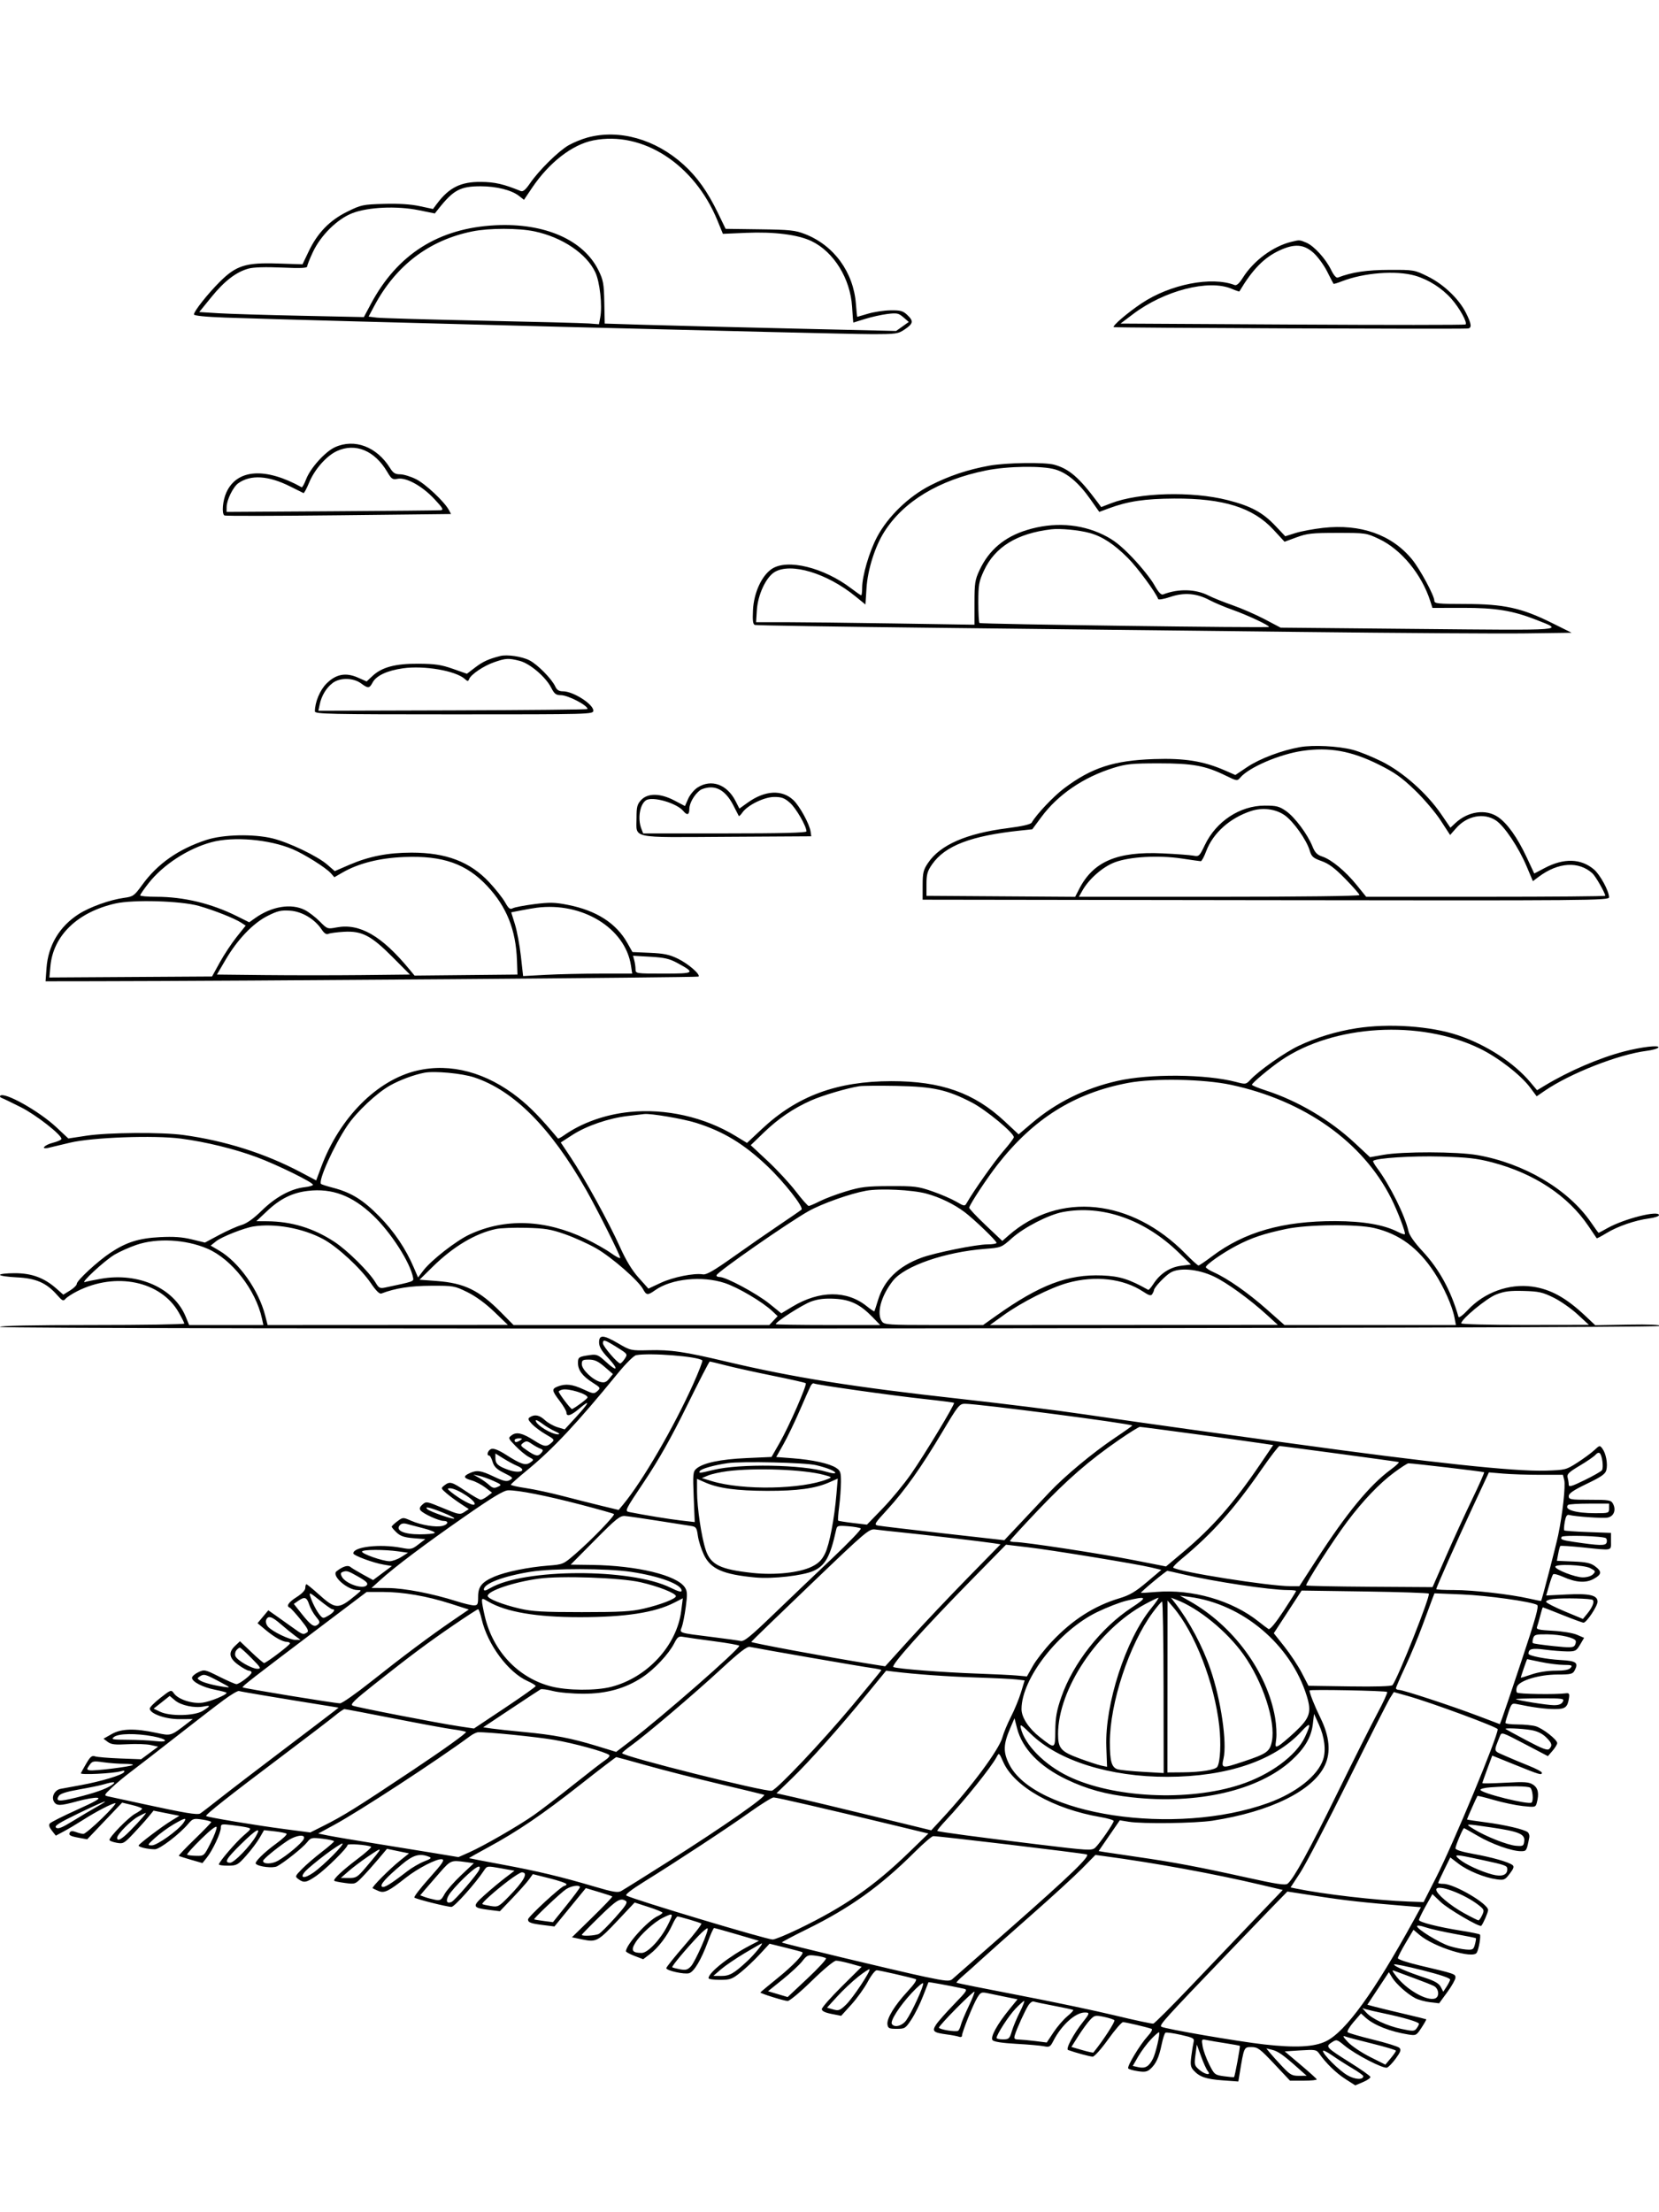 <svg xmlns="http://www.w3.org/2000/svg" width="864" height="1152" viewBox="0 0 864 1152" version="1.1">
	<path d="M 306.024 71.603 C 303.013 72.412, 298.513 74.258, 296.024 75.704 C 290.728 78.783, 280.664 88.722, 276.045 95.434 C 273.662 98.898, 272.371 99.963, 271.154 99.467 C 262.207 95.828, 257.744 94.804, 250.500 94.729 C 239.965 94.620, 233.869 97.651, 227.496 106.167 L 225.500 108.834 218.500 107.339 C 213.867 106.349, 207.594 105.954, 199.947 106.171 C 188.913 106.485, 188.052 106.669, 180.775 110.266 C 171.644 114.779, 165.358 121.274, 160.728 130.981 L 157.551 137.640 144.526 137.218 C 127.934 136.680, 122.958 138.263, 114.409 146.800 C 108.146 153.054, 101 162.078, 101 163.734 C 101 164.404, 106.914 165.001, 117.250 165.376 C 158.144 166.857, 436.376 173.988, 453.518 173.995 C 466.880 174, 467.710 173.881, 471.268 171.464 C 475.682 168.465, 475.878 167.172, 472.414 163.924 C 470.219 161.866, 468.898 161.517, 463.664 161.610 C 460.274 161.671, 455.056 162.458, 452.068 163.360 C 449.081 164.262, 446.554 165, 446.453 165 C 446.352 165, 446.036 161.963, 445.752 158.250 C 444.489 141.744, 434.319 127.782, 419.282 121.909 C 414.163 119.910, 411.458 119.623, 395.696 119.410 L 377.891 119.169 373.978 111.078 C 368.515 99.780, 363.121 92.183, 355.971 85.712 C 341.349 72.479, 322.537 67.166, 306.024 71.603 M 309.045 73.092 C 298.073 75.243, 286.042 84.547, 277.120 97.778 L 272.887 104.056 270.306 102.026 C 266.441 98.986, 258.531 97, 250.286 97 C 239.725 97, 236.103 98.948, 228.296 108.827 L 226.457 111.154 218.133 109.467 C 206.692 107.149, 191.730 107.811, 183.507 111.001 C 175.688 114.034, 167.113 122.468, 162.992 131.179 C 161.347 134.655, 160.001 138.043, 160.001 138.706 C 160 139.616, 156.746 139.769, 146.750 139.331 C 138.302 138.961, 132.029 139.153, 129.441 139.862 C 123.011 141.624, 116.916 146.298, 110.087 154.706 L 103.756 162.500 113.708 163.113 C 119.181 163.450, 138.474 164.041, 156.580 164.425 L 189.500 165.125 193.133 158.312 C 206.977 132.355, 228.438 118.793, 258.023 117.306 C 283.621 116.019, 303.887 124.888, 311.700 140.797 C 314.188 145.865, 314.524 147.726, 314.718 157.500 L 314.936 168.500 334.718 169.118 C 345.598 169.458, 379.744 170.325, 410.599 171.044 L 466.698 172.351 469.997 170.002 L 473.297 167.652 470.483 165.232 C 467.959 163.060, 467.095 162.883, 462.097 163.507 C 459.032 163.890, 453.820 165.052, 450.513 166.089 C 447.206 167.126, 444.451 167.980, 444.391 167.987 C 444.331 167.994, 444.050 164.287, 443.766 159.750 C 442.847 145.066, 434.233 131.137, 422.625 125.564 C 415.591 122.188, 403.188 120.615, 388.582 121.245 L 376.485 121.768 373.628 114.796 C 361.605 85.459, 334.674 68.069, 309.045 73.092 M 246 120.499 C 223.557 125.025, 206.220 138.174, 194.990 159.185 L 191.952 164.870 196.226 165.400 C 198.577 165.691, 223.225 166.407, 251 166.990 C 278.775 167.574, 303.848 168.231, 306.719 168.451 L 311.938 168.849 312.603 165.301 C 313.753 159.170, 312.403 146.835, 310.028 141.783 C 305.459 132.063, 292.813 123.550, 278.412 120.499 C 270.015 118.720, 254.820 118.720, 246 120.499 M 672.500 125.934 C 662.994 128.246, 652.861 135.753, 647.263 144.631 C 645.400 147.586, 644.011 148.825, 643 148.437 C 630.911 143.799, 609.394 148.031, 594.500 157.975 C 587.368 162.736, 579.295 169.628, 580.011 170.345 C 580.402 170.735, 756.238 171.435, 764.250 171.078 C 766.666 170.970, 766.444 168.809, 763.399 162.800 C 759.719 155.539, 751.769 147.995, 743.518 143.935 C 736.628 140.545, 736.364 140.501, 723.518 140.541 C 711.698 140.578, 704.132 141.710, 696.744 144.545 C 695.920 144.861, 694.603 143.363, 693.243 140.563 C 690.392 134.695, 684.324 128.039, 680.282 126.347 C 676.767 124.876, 676.838 124.879, 672.500 125.934 M 666.305 130.438 C 658.280 134.175, 652.300 140.294, 645.464 151.763 C 645.378 151.908, 643.550 151.282, 641.404 150.372 C 629.480 145.318, 606.321 151.284, 590.029 163.606 L 583.558 168.500 673.029 169 C 722.238 169.275, 762.830 169.260, 763.232 168.968 C 764.387 168.128, 760.222 160.533, 755.936 155.665 C 751.025 150.086, 744.075 145.637, 737.068 143.588 C 727.147 140.687, 710.261 141.993, 698.625 146.562 C 696.494 147.399, 694.635 147.952, 694.494 147.792 C 694.353 147.631, 692.870 144.773, 691.200 141.440 C 689.530 138.107, 686.325 133.720, 684.079 131.690 C 679.049 127.146, 674.121 126.799, 666.305 130.438 M 174.479 232.871 C 169.348 235.201, 161.647 243.739, 159.423 249.562 C 158.477 252.040, 157.432 253.917, 157.101 253.733 C 138.204 243.228, 123.428 244.241, 117.896 256.421 C 115.948 260.711, 115.379 267.498, 116.890 268.432 C 117.379 268.734, 144.131 268.687, 176.338 268.328 L 234.896 267.674 233.779 265.587 C 231.468 261.265, 221.556 251.958, 216.676 249.526 C 213.888 248.137, 210.157 247, 208.385 247 C 205.830 247, 204.746 246.327, 203.148 243.750 C 196.262 232.647, 184.662 228.245, 174.479 232.871 M 175.500 234.871 C 170.053 237.359, 163.872 244.357, 160.999 251.290 C 159.688 254.452, 158.365 256.917, 158.058 256.769 C 157.751 256.621, 154.575 255.040, 151 253.255 C 139.746 247.638, 130.590 247.076, 124.142 251.608 C 121.410 253.527, 118.054 260.347, 118.022 264.043 L 118 266.585 172.750 266.247 C 202.863 266.062, 228.400 265.817, 229.500 265.705 C 231.178 265.533, 230.632 264.574, 226.109 259.755 C 219.768 252.996, 211.467 248.457, 207.061 249.338 C 204.450 249.860, 203.883 249.479, 201.661 245.711 C 195.124 234.625, 185.117 230.478, 175.500 234.871 M 515.235 242.497 C 503.985 244.537, 494.330 247.765, 484.500 252.775 C 473.181 258.545, 462.379 269.011, 456.736 279.677 C 452.685 287.334, 449 299.948, 449 306.160 C 449 308.272, 448.779 310, 448.509 310 C 448.238 310, 445.912 308.393, 443.338 306.428 C 429.022 295.501, 409.990 290.837, 401.916 296.278 C 396.664 299.817, 392.604 308.701, 392.153 317.646 C 391.873 323.187, 392.115 325.092, 393.141 325.440 C 393.889 325.694, 437.025 326.371, 489 326.946 C 540.975 327.520, 625.575 328.476, 677 329.071 C 728.425 329.666, 781.300 330.005, 794.500 329.826 L 818.500 329.500 807.993 324.289 C 792.420 316.565, 783.221 314.558, 763.250 314.526 C 748.647 314.503, 747 314.328, 747 312.804 C 747 310.195, 739.523 296.344, 735.395 291.307 C 724.863 278.454, 708.638 272.702, 689.078 274.885 C 684.082 275.443, 677.600 276.654, 674.674 277.577 L 669.353 279.254 664.187 273.792 C 657.581 266.806, 651.429 263.501, 639.312 260.427 C 620.704 255.707, 593.193 256.458, 578.619 262.084 L 573.500 264.060 571.500 261.377 C 562.006 248.643, 556.799 244.150, 549.035 241.993 C 544.090 240.620, 523.936 240.920, 515.235 242.497 M 513.500 244.992 C 488.959 249.963, 470.540 261.096, 460.473 277.042 C 455.678 284.638, 451.896 296.609, 451.278 306.146 L 450.717 314.793 445.531 310.568 C 430.639 298.439, 411.787 292.784, 403.365 297.919 C 398.903 300.640, 394.675 309.733, 394.168 317.700 L 393.767 324 408.720 324 C 416.943 324, 442.533 324.296, 465.586 324.658 L 507.500 325.316 507.505 313.908 C 507.509 303.685, 507.783 301.916, 510.140 296.880 C 515.038 286.414, 523.065 279.617, 534.786 276.009 C 548.544 271.774, 562.603 272.652, 574.588 278.494 C 580.018 281.141, 583.571 283.924, 589.785 290.396 C 594.245 295.042, 599.326 301.379, 601.075 304.479 C 603.357 308.523, 604.692 309.948, 605.798 309.524 C 613.804 306.452, 622.694 306.699, 629.500 310.183 C 631.700 311.309, 637.325 313.568, 642 315.201 C 646.675 316.835, 654.197 320.123, 658.716 322.508 L 666.932 326.844 738.716 327.521 C 817.181 328.262, 814.586 328.465, 800 322.744 C 787.746 317.938, 778.867 316.497, 761.757 316.536 L 746.014 316.572 744.886 313.036 C 740.446 299.124, 729.780 286.158, 718.302 280.722 C 711.581 277.538, 711.322 277.500, 696.500 277.500 C 683.315 277.500, 680.744 277.779, 675.248 279.805 L 668.995 282.109 663.248 275.884 C 652.562 264.310, 637.170 259.474, 611.500 259.624 C 596.138 259.714, 587.403 261.024, 577.445 264.732 L 572.500 266.573 567.822 259.926 C 561.808 251.381, 555.856 246.332, 549.612 244.477 C 542.746 242.438, 524.846 242.693, 513.500 244.992 M 547.500 275.636 C 529.615 277.755, 518.121 284.831, 512.387 297.253 C 509.808 302.840, 509.503 304.574, 509.501 313.664 C 509.501 319.255, 509.768 324.098, 510.096 324.427 C 510.711 325.045, 660.225 327.069, 660.851 326.468 C 661.480 325.864, 649.686 320.315, 642 317.599 C 637.875 316.141, 632.468 313.864, 629.985 312.540 C 623.213 308.927, 616.733 308.389, 609.498 310.840 C 606.199 311.958, 603.350 312.452, 603.167 311.938 C 601.958 308.542, 592.353 295.521, 587.416 290.586 C 580.173 283.345, 574.082 279.355, 567.500 277.542 C 561.979 276.021, 552.153 275.084, 547.500 275.636 M 260.500 341.627 C 254.504 343.137, 251.485 344.510, 247.540 347.521 L 243.168 350.858 235.834 348.282 C 229.832 346.174, 226.592 345.693, 218 345.634 C 205.920 345.550, 198.915 347.408, 194 352 L 190.938 354.860 186.402 352.854 C 180.080 350.057, 174.977 351.023, 170.053 355.947 C 166.615 359.385, 164 365.648, 164 370.443 C 164 371.838, 171.539 372, 236.500 372 C 307.702 372, 309 371.965, 309 370.051 C 309 366.683, 298.500 360, 293.210 360 C 291.099 360, 290.014 359.327, 289.183 357.502 C 287.381 353.547, 279.953 346.017, 275.727 343.860 C 271.783 341.849, 264.096 340.721, 260.500 341.627 M 257.332 344.851 C 251.887 346.733, 245.234 351.226, 244.304 353.649 C 243.830 354.884, 243.517 354.873, 242.077 353.570 C 237.346 349.288, 220.905 346.453, 209.877 348.017 C 201.627 349.188, 195.963 351.833, 194.049 355.409 C 192.365 358.555, 191.732 358.601, 188.007 355.847 C 184.028 352.905, 177.100 352.791, 173.324 355.605 C 169.979 358.097, 167.463 362.234, 166.506 366.814 L 165.813 370.127 235.907 369.926 C 274.458 369.815, 306 369.499, 306 369.223 C 306 367.281, 295.808 362, 292.060 362 C 289.562 362, 288.700 361.333, 287.070 358.137 C 284.184 352.481, 275.944 345.475, 270.590 344.127 C 264.747 342.656, 263.486 342.724, 257.332 344.851 M 677 389.066 C 667.566 390.719, 656.082 395.050, 649.593 399.401 L 643.361 403.580 637.990 401.226 C 626.841 396.340, 616.874 394.739, 601 395.284 C 580.034 396.005, 568.494 399.764, 554.152 410.545 C 548.658 414.675, 539.829 424.014, 537.313 428.356 C 536.777 429.281, 532.413 430.283, 524.500 431.299 C 503.259 434.025, 489.668 439.973, 483.355 449.306 C 480.866 452.984, 480.516 454.422, 480.509 461 L 480.500 468.500 659.250 468.753 C 829.027 468.993, 838 468.917, 837.990 467.253 C 837.972 464.011, 833.313 455.441, 830.098 452.736 C 823.299 447.015, 814.459 446.761, 804.498 452.001 L 799.037 454.874 795.048 446.360 C 790.229 436.078, 785.016 428.762, 780.151 425.456 C 773.797 421.139, 764.535 422.460, 757.934 428.625 L 755.368 431.022 750.560 423.985 C 743.146 413.134, 730.690 402.076, 719.701 396.589 C 714.640 394.062, 707.800 391.303, 704.500 390.458 C 696.786 388.483, 684.018 387.836, 677 389.066 M 678.315 391.008 C 666.315 392.762, 650.439 399.590, 645.913 404.943 C 644.370 406.767, 644.157 406.738, 638.413 403.924 C 627.776 398.714, 621.168 397.499, 603.500 397.507 C 589.596 397.514, 586.518 397.819, 580 399.836 C 564.296 404.697, 551.017 413.738, 542.316 425.493 L 537.612 431.849 531.556 432.483 C 505.709 435.193, 492.167 440.379, 485.384 450.168 C 482.985 453.629, 482.506 455.332, 482.503 460.410 L 482.500 466.500 521.224 466.762 L 559.947 467.023 561.980 463.040 C 569.335 448.623, 581.786 443.288, 605.500 444.392 C 612.650 444.725, 619.862 445.260, 621.527 445.580 C 624.419 446.135, 624.687 445.885, 627.492 440.017 C 633.369 427.720, 645.744 419.562, 658.582 419.522 C 664.740 419.503, 666.194 419.868, 669.735 422.319 C 674.278 425.464, 680.998 434.456, 683.523 440.767 C 684.802 443.962, 685.958 445.161, 688.604 446.034 C 693.425 447.625, 700.715 453.649, 706.535 460.850 L 711.500 466.993 773.750 466.996 C 807.987 466.998, 836 466.760, 836 466.467 C 836 465.054, 830.992 456.298, 829.321 454.788 C 822.162 448.319, 811.515 448.990, 801.411 456.546 L 798.321 458.857 795.041 451.098 C 790.871 441.232, 783.486 430.191, 779.102 427.266 C 772.819 423.075, 764.049 424.763, 758.343 431.262 L 755.217 434.822 750.227 427.161 C 747.482 422.948, 741.418 415.835, 736.752 411.356 C 729.894 404.773, 726.278 402.225, 717.884 398.059 C 703.685 391.013, 692.235 388.972, 678.315 391.008 M 363.290 410.090 C 361.525 411.220, 359.326 413.856, 358.403 415.947 L 356.726 419.749 351.261 416.874 C 343.932 413.019, 337.373 412.909, 333.924 416.583 C 331.851 418.792, 331.500 420.147, 331.503 425.933 C 331.508 436.899, 327.507 436.060, 378.381 435.760 L 422.500 435.500 422.148 433.020 C 421.595 429.122, 416.488 419.783, 413.206 416.670 C 407.275 411.042, 398.351 411.536, 389.366 417.989 L 385.076 421.070 383.082 417.161 C 378.631 408.437, 370.440 405.510, 363.290 410.090 M 364.580 411.516 C 361.559 413.803, 359.014 418.247, 359.007 421.250 C 358.999 424.375, 357.878 424.765, 355.872 422.341 C 352.406 418.151, 339.752 414.527, 336.400 416.765 C 333.222 418.887, 332.005 426.252, 333.975 431.435 L 334.950 434 377.475 434 C 406.812 434, 420 433.671, 420 432.938 C 420 430.246, 414.569 420.829, 411.425 418.068 C 408.576 415.567, 407.059 415.002, 403.215 415.009 C 397.974 415.020, 389.329 419.264, 386.594 423.169 C 385.743 424.385, 384.923 425.181, 384.773 424.940 C 384.623 424.698, 383.413 422.340, 382.084 419.699 C 378.833 413.240, 374.832 409.991, 370.173 410.032 C 368.153 410.049, 365.636 410.717, 364.580 411.516 M 651.500 422.349 C 640.434 426.005, 631.684 433.861, 628.162 443.302 C 627.095 446.161, 625.835 448.487, 625.361 448.470 C 624.888 448.454, 620.468 447.831, 615.541 447.087 C 603.379 445.250, 588.376 446.089, 580.559 449.042 C 574.309 451.403, 567.116 457.690, 563.693 463.784 L 561.887 467 634.943 467 C 677.420 467, 708 466.624, 708 466.102 C 708 465.609, 704.700 461.829, 700.666 457.703 C 695.163 452.073, 692.067 449.751, 688.265 448.400 C 683.861 446.836, 683.052 446.115, 682.088 442.898 C 680.413 437.308, 673.538 427.645, 668.997 424.498 C 664.241 421.202, 657.483 420.372, 651.500 422.349 M 107.500 437.378 C 92.971 442.129, 82.075 449.753, 74.075 460.768 C 69.900 466.517, 69.364 466.900, 64.575 467.553 C 57.252 468.552, 46.737 472.319, 41.011 475.993 C 30.948 482.450, 25.068 492.312, 24.221 504.156 L 23.731 511 49.616 510.965 C 126.729 510.860, 363.289 509.045, 363.780 508.554 C 364.884 507.449, 358.515 501.910, 353.086 499.254 C 348.687 497.102, 345.821 496.497, 338.497 496.177 L 329.381 495.778 326.719 491.043 C 320.951 480.782, 310.591 474.135, 295.830 471.227 C 288.943 469.870, 286.305 469.809, 278.282 470.823 C 273.089 471.479, 268.046 472.440, 267.077 472.959 C 265.631 473.733, 264.906 473.178, 263.048 469.872 C 261.802 467.655, 258.085 462.957, 254.787 459.432 C 244.797 448.752, 232.346 444, 214.355 444 C 202.059 444, 192.113 445.949, 181.922 450.355 L 174.340 453.633 170.420 450.228 C 165.338 445.815, 150.299 438.613, 141.936 436.589 C 131.940 434.169, 116.212 434.530, 107.500 437.378 M 110.209 438.556 C 97.897 441.870, 84.921 450.317, 77.374 459.930 C 74.969 462.993, 73.001 465.837, 73.001 466.250 C 73 466.663, 76.775 467, 81.390 467 C 95.643 467, 110.054 470.458, 123.324 477.062 L 129.795 480.282 132.825 478.125 C 141.515 471.937, 151.710 470.277, 158.790 473.897 C 160.830 474.941, 164.300 477.608, 166.500 479.824 C 170.449 483.802, 170.562 483.842, 175.299 482.948 C 187.303 480.682, 198.748 487.271, 213.200 504.766 L 215.899 508.033 242.699 507.766 L 269.500 507.500 269.233 500.084 C 268.663 484.216, 263.872 472.233, 253.781 461.433 C 242.898 449.784, 230.562 445.466, 210.500 446.282 C 197.605 446.806, 186.732 449.548, 178.318 454.397 L 174.135 456.807 172.318 454.752 C 169.760 451.860, 158.477 444.765, 152.332 442.185 C 140.168 437.078, 121.633 435.481, 110.209 438.556 M 60.131 470.482 C 40.367 474.953, 27.701 487.177, 26.250 503.182 L 25.720 509.022 68.078 508.761 L 110.436 508.500 114.468 501.177 C 116.685 497.149, 120.627 491.190, 123.226 487.934 L 127.951 482.014 125.656 480.510 C 122.189 478.238, 111.358 473.949, 103.500 471.736 C 94.155 469.104, 69.391 468.388, 60.131 470.482 M 279.500 472.687 C 277.850 472.899, 274.191 473.528, 271.369 474.083 L 266.238 475.092 268.173 481.296 C 269.237 484.708, 270.632 492.176, 271.272 497.892 L 272.437 508.284 284.375 507.642 C 290.942 507.289, 303.726 507, 312.785 507 L 329.256 507 328.597 502.750 C 325.583 483.293, 303.258 469.623, 279.500 472.687 M 139.316 476.968 C 131.731 480.797, 123.669 489.233, 117.463 499.833 L 112.974 507.500 137.987 507.767 C 151.744 507.914, 174.362 507.914, 188.250 507.767 L 213.500 507.500 204.500 498.449 C 193.296 487.181, 188.506 484.687, 179.099 485.224 C 175.470 485.431, 171.825 485.918, 171 486.305 C 169.980 486.784, 168.860 486.047, 167.500 484.002 C 163.894 478.579, 157.279 474.645, 151.058 474.223 C 146.375 473.906, 144.526 474.338, 139.316 476.968 M 330.331 500.102 C 330.684 501.421, 330.979 503.512, 330.986 504.750 C 331 506.980, 331.129 507, 345.622 507 C 361.897 507, 362.330 506.675, 352.888 501.535 C 348.676 499.243, 346.100 498.641, 338.715 498.220 L 329.690 497.705 330.331 500.102 M 706.399 535.456 C 696.017 537.069, 685.412 540.303, 676.255 544.648 C 669.065 548.060, 655.639 557.506, 651.178 562.291 C 648.925 564.709, 648.709 564.742, 643.796 563.446 C 628.121 559.311, 598.667 559.053, 581.806 562.903 C 564.953 566.751, 550.105 574.080, 537.500 584.772 L 530.500 590.710 523.128 583.836 C 507.289 569.066, 490.085 562.988, 464.185 563.013 C 435.924 563.040, 415.186 570.688, 396.874 587.835 L 389.041 595.170 383.032 591.519 C 366.845 581.686, 346.653 577.130, 327.828 579.063 C 315.112 580.369, 302.930 584.713, 293.692 591.236 C 292.148 592.326, 290.750 593.057, 290.584 592.859 C 281.700 582.239, 276.310 576.679, 270.135 571.762 C 253.374 558.415, 234.666 553.398, 217.103 557.537 C 196.350 562.429, 176.883 582.003, 167.314 607.599 L 164.660 614.699 156.580 610.420 C 138.128 600.650, 117.245 594.024, 95.531 591.050 C 84.257 589.507, 56.283 589.709, 45.049 591.416 L 35.597 592.852 29.329 586.989 C 20.292 578.535, 2.152 568.382, 0.094 570.626 C -0.233 570.982, 0.150 571.504, 0.944 571.785 C 1.738 572.066, 6.238 574.238, 10.944 576.613 C 18.776 580.564, 32 590.897, 32 593.065 C 32 593.564, 29.975 594.481, 27.500 595.104 C 23.051 596.225, 20.905 598.715, 25.250 597.716 C 26.487 597.431, 31.550 596.226, 36.500 595.038 C 48.033 592.270, 80.244 591.095, 94.282 592.930 C 107.128 594.609, 122.211 598.302, 133.728 602.587 C 144.308 606.523, 163 615.703, 163 616.963 C 163 617.390, 161.040 617.961, 158.644 618.231 C 151.488 619.037, 143.578 623.338, 136.440 630.302 C 131.959 634.675, 128.522 637.117, 125.678 637.948 C 123.380 638.619, 118.176 640.945, 114.113 643.117 L 106.725 647.065 99.868 645.399 C 94.846 644.178, 90.398 643.867, 83.255 644.236 C 72.322 644.801, 65.794 646.862, 57.502 652.367 C 50.898 656.752, 40 666.814, 40 668.526 C 40 669.247, 38.418 670.814, 36.485 672.009 L 32.971 674.181 29.301 670.959 C 22.952 665.385, 16.543 663.021, 7.750 663.010 C 3.487 663.004, 0 663.395, 0 663.878 C 0 664.360, 3.969 664.945, 8.820 665.177 C 18.765 665.653, 24.198 668.045, 29.785 674.408 C 32.451 677.444, 33.007 677.696, 34.109 676.368 C 34.805 675.530, 37.547 673.743, 40.203 672.397 C 60.280 662.223, 83.701 667.089, 93.041 683.374 C 94.658 686.193, 95.985 688.837, 95.991 689.250 C 95.996 689.663, 74.400 690, 48 690 C 16.630 690, 0 690.347, 0 691.001 C 0 692.390, 864.203 691.889, 864.668 690.500 C 864.885 689.852, 858.987 689.604, 847.897 689.796 L 830.792 690.093 825.646 685.249 C 815.569 675.763, 807.519 671.322, 798 669.996 C 785.937 668.315, 773.028 672.986, 764.479 682.126 C 761.910 684.872, 759.776 686.446, 759.574 685.743 C 755.620 672.022, 749.509 660.858, 740.884 651.600 C 736.680 647.088, 733.999 643.271, 733.529 641.132 C 731.735 632.966, 723.905 617.209, 717.175 608.223 C 715.826 606.420, 714.903 604.764, 715.125 604.541 C 716.616 603.051, 735.634 601.824, 750.453 602.262 C 764.354 602.672, 769.275 603.231, 777.119 605.292 C 799.042 611.050, 816.661 622.716, 827.275 638.500 C 829.494 641.800, 831.416 644.638, 831.546 644.808 C 831.676 644.977, 833.969 643.777, 836.641 642.141 C 842.421 638.602, 851.493 635.470, 858.750 634.508 C 861.638 634.126, 864 633.353, 864 632.791 C 864 630.088, 845.990 634.599, 837.227 639.497 C 834.764 640.874, 832.655 642, 832.540 642 C 832.426 642, 830.628 639.526, 828.546 636.502 C 816.733 619.351, 793.726 605.753, 769.317 601.496 C 758.813 599.664, 730.496 599.590, 720.500 601.368 L 713.500 602.613 705.677 595.316 C 692.632 583.148, 675.857 573.228, 659.250 567.862 C 655.263 566.573, 652 565.232, 652 564.881 C 652 563.988, 661.546 556.012, 667.288 552.107 C 694.563 533.561, 739.415 530.897, 770.562 545.973 C 780.174 550.625, 791.996 559.769, 796.896 566.340 L 800.293 570.895 804.396 568.078 C 817.716 558.937, 842.847 549.081, 857.563 547.227 C 860.738 546.827, 863.498 546.010, 863.697 545.411 C 864.133 544.101, 854.836 545.210, 845.832 547.543 C 833.018 550.864, 817.086 557.715, 804.500 565.317 L 800.500 567.733 797.037 563.617 C 788.399 553.349, 774.141 544.080, 759.335 539.107 C 745.038 534.305, 723.413 532.813, 706.399 535.456 M 221 558.625 C 215.518 559.687, 208.229 562.394, 203.142 565.256 C 196.217 569.152, 185.812 578.914, 180.945 586.081 C 173.984 596.332, 165.584 614.918, 167.188 616.522 C 167.468 616.802, 170.248 617.695, 173.365 618.507 C 182.915 620.994, 189.008 624.750, 197.500 633.383 C 205.301 641.313, 211.342 650.292, 215.608 660.297 L 217.715 665.240 220.505 661.583 C 224.581 656.238, 237.581 646.103, 244.500 642.876 C 262.998 634.247, 283.913 635.003, 304.950 645.060 C 309.598 647.282, 315.560 650.652, 318.200 652.548 C 320.840 654.445, 323 655.541, 323 654.984 C 323 653.623, 310.881 629.482, 305.186 619.500 C 286.672 587.046, 267.616 567.904, 247 561.049 C 240.636 558.933, 226.303 557.597, 221 558.625 M 587.500 563.923 C 559.472 569.221, 538.253 582.508, 519.507 606.500 C 514.099 613.423, 505.456 626.502, 504.737 628.853 C 504.607 629.279, 508.436 633.360, 513.247 637.920 L 521.994 646.212 525.256 643.356 C 551.625 620.269, 589.285 624.173, 617.469 652.913 C 620.751 656.261, 623.765 659, 624.166 659 C 624.566 659, 627.730 656.858, 631.197 654.240 C 648.002 641.550, 668.130 635.803, 695.500 635.880 C 709.969 635.921, 720.862 637.809, 728.035 641.518 C 729.768 642.414, 731.387 642.947, 731.632 642.701 C 732.235 642.098, 727.900 630.715, 724.496 623.965 C 709.713 594.642, 679.330 573.114, 641.199 564.942 C 626.892 561.875, 600.937 561.383, 587.500 563.923 M 447.500 565.644 C 441.137 566.634, 428.228 570.454, 422.308 573.098 C 413.100 577.211, 405.306 582.517, 397.739 589.822 L 390.978 596.350 399.841 604.620 C 404.716 609.169, 411.309 616.291, 414.491 620.446 C 417.673 624.601, 420.680 628, 421.172 628 C 421.664 628, 424.276 626.881, 426.976 625.512 C 429.676 624.144, 435.848 621.829, 440.693 620.367 C 448.351 618.057, 451.327 617.702, 463.500 617.651 C 476.289 617.598, 478.192 617.832, 485.500 620.362 C 489.900 621.885, 495.502 624.298, 497.949 625.724 C 502.184 628.193, 502.448 628.229, 503.449 626.474 C 507.124 620.030, 518.068 604.540, 522.614 599.346 C 525.576 595.962, 528 592.741, 528 592.190 C 528 589.941, 513.549 577.988, 506.219 574.175 C 493.303 567.455, 486.025 565.843, 467 565.487 C 457.925 565.317, 449.150 565.388, 447.500 565.644 M 327.015 581.126 C 317.060 582.278, 305.489 586.238, 298.077 591.028 L 292.039 594.931 297.270 602.765 C 304.434 613.496, 317.182 636.686, 322.828 649.260 C 326.005 656.333, 329.130 661.484, 332.591 665.353 L 337.683 671.043 344.091 668.049 C 350.504 665.053, 361.469 662.841, 366.060 663.617 C 367.903 663.929, 371.802 661.684, 382 654.436 C 389.425 649.159, 400.225 641.668, 406 637.789 C 411.775 633.911, 416.912 630.362, 417.415 629.904 C 418.714 628.720, 408.378 615.563, 399.596 607.221 C 387.428 595.663, 376.795 589.212, 362.500 584.718 C 355.724 582.587, 338.802 579.713, 335.500 580.133 C 334.950 580.202, 331.132 580.649, 327.015 581.126 M 160.404 620.141 C 152.301 621.077, 145.905 624.230, 139.105 630.642 L 133.500 635.927 139.066 635.964 C 151.820 636.047, 163.224 639.524, 174.119 646.650 C 180.974 651.133, 192.359 662.410, 195.628 667.953 C 197.258 670.717, 197.887 671.045, 200.500 670.499 C 215.223 667.418, 215.504 667.323, 215.172 665.505 C 213.712 657.484, 203.509 641.609, 194.127 632.758 C 183.321 622.565, 172.967 618.691, 160.404 620.141 M 451.113 620.060 C 442.884 621.531, 428.223 626.716, 421.193 630.640 C 410.724 636.485, 373.848 662.148, 373.167 664.063 C 372.983 664.578, 373.725 665, 374.815 665 C 378.139 665, 394.125 673.584, 400.701 678.900 L 406.902 683.913 412.701 680.421 C 426.746 671.963, 440.992 671.860, 451.316 680.140 C 453.415 681.823, 455.239 683.043, 455.368 682.850 C 455.498 682.658, 456.359 680.013, 457.282 676.973 C 460.405 666.695, 467.776 659.472, 479.693 655.014 C 486.692 652.395, 508.425 648, 514.376 648 C 516.919 648, 519 647.650, 519 647.221 C 519 646.183, 507.537 635.121, 502.500 631.298 C 496.956 627.089, 489.475 623.457, 482.446 621.560 C 475.084 619.574, 458.318 618.771, 451.113 620.060 M 553.500 631.163 C 546.151 632.545, 533.290 639.148, 527 644.769 C 521.548 649.640, 521.425 649.689, 513 650.344 C 492.142 651.965, 471.163 659.219, 465.064 666.919 C 458.796 674.833, 456.309 684.188, 459.392 688.250 C 460.596 689.837, 463.114 690, 486.357 690 L 511.993 690 518.746 685.204 C 541.484 669.056, 556.135 663.483, 574 664.188 C 583.107 664.547, 588.059 666.096, 598 671.692 C 598.275 671.847, 599.491 670.444, 600.702 668.574 C 604.164 663.229, 609.297 659.869, 615.111 659.143 L 620.252 658.500 614.110 652.500 C 596.256 635.060, 574.157 627.281, 553.500 631.163 M 132 638.670 C 127.131 639.444, 115.460 644.055, 112.606 646.332 L 109.712 648.641 114.106 651.217 C 124.408 657.256, 134.708 671.777, 138.113 685.062 L 139.378 690 201.939 689.968 L 264.500 689.936 257.399 683.104 C 252.918 678.793, 247.758 675.022, 243.416 672.886 C 236.729 669.595, 236.197 669.501, 224.518 669.547 C 213.687 669.590, 205.868 670.811, 198.619 673.593 C 197.661 673.960, 195.827 672.162, 193.169 668.248 C 187.844 660.408, 175.671 649.169, 168.175 645.174 C 157.626 639.551, 142.998 636.921, 132 638.670 M 669.785 639.978 C 658.149 642.432, 651.797 644.568, 644 648.648 C 636.749 652.442, 628 658.572, 628 659.858 C 628 660.319, 629.909 661.552, 632.241 662.598 C 639.369 665.795, 650.034 673.260, 659.721 681.837 L 668.943 690 713.583 690 L 758.223 690 757.530 686.307 C 756.366 680.102, 751.960 670.194, 747.016 662.661 C 738.588 649.819, 728.828 642.586, 715.769 639.508 C 706.581 637.341, 681.052 637.603, 669.785 639.978 M 258.344 639.984 C 247.560 642.267, 235.990 649.172, 225.296 659.707 L 218.500 666.402 227.500 667.085 C 241.936 668.182, 249.554 671.907, 260.971 683.455 L 267.442 690 334.047 690 L 400.651 690 402.825 687.686 L 404.998 685.373 402.249 682.791 C 397.041 677.900, 384.336 670.392, 377.430 668.125 C 365.566 664.230, 349.597 665.879, 341.187 671.867 C 337.333 674.611, 336.635 674.554, 334.925 671.360 C 332.521 666.868, 318.519 654.654, 310.539 650.088 C 306.362 647.698, 299.020 644.373, 294.222 642.700 C 286.794 640.108, 283.794 639.616, 274 639.380 C 267.675 639.228, 260.630 639.499, 258.344 639.984 M 71 648.276 C 67.425 649.499, 62.341 651.769, 59.702 653.321 C 54.509 656.373, 41.371 668.536, 44.260 667.616 C 45.228 667.307, 49.015 666.534, 52.674 665.896 C 72.132 662.508, 90.601 670.782, 96.702 685.621 L 98.500 689.993 117.829 689.996 L 137.159 690 136.459 686.750 C 133.223 671.714, 120.735 655.687, 108 650.225 C 96.692 645.375, 81.774 644.589, 71 648.276 M 609.457 662.796 C 606.473 664.681, 601.015 670.499, 600.985 671.827 C 600.976 672.197, 600.584 673.107, 600.114 673.850 C 599.431 674.928, 598.464 674.674, 595.314 672.589 C 585.029 665.783, 570.351 664.090, 556.029 668.059 C 547.029 670.553, 532 678.140, 522.527 684.972 L 515.555 690 590.527 689.968 L 665.500 689.936 660 684.908 C 650.932 676.618, 638.899 667.892, 632.151 664.711 C 623.823 660.786, 613.955 659.953, 609.457 662.796 M 779.187 674.099 C 774.200 676.059, 761 686.957, 761 689.115 C 761 689.612, 775.587 689.980, 794.250 689.955 L 827.500 689.910 821.547 684.418 C 818.273 681.397, 812.660 677.480, 809.074 675.713 C 803.394 672.914, 801.388 672.468, 793.526 672.255 C 786.324 672.060, 783.426 672.433, 779.187 674.099 M 422.426 677.759 C 418.010 679.338, 404 688.304, 404 689.551 C 404 689.798, 416.241 690, 431.203 690 L 458.406 690 454.453 685.918 C 447.968 679.221, 442.853 676.741, 434.644 676.315 C 429.501 676.048, 426.079 676.452, 422.426 677.759 M 312 699.043 C 312 701.284, 313.225 703.395, 316.651 707.058 C 322.410 713.215, 321.644 714.770, 315.597 709.197 C 311.614 705.525, 310.757 705.156, 307.327 705.636 C 301.429 706.460, 301 706.739, 301 709.746 C 301 713.486, 303.335 716.623, 308.610 719.967 C 312.771 722.607, 312.880 722.798, 311.127 724.385 C 309.411 725.938, 308.948 725.883, 303.897 723.532 C 298.100 720.834, 294.633 720.429, 290.565 721.975 C 287.216 723.249, 287.319 724.091, 291.500 729.568 C 293.425 732.090, 295 734.794, 295 735.577 C 295 737.953, 297.420 737.188, 301.820 733.422 C 307.745 728.351, 306.918 730.398, 300.003 737.923 L 294.100 744.347 290.300 743.199 C 288.210 742.567, 285.282 740.914, 283.794 739.525 C 280.963 736.884, 278.511 736.391, 276.026 737.963 C 274.786 738.747, 274.944 739.316, 277.026 741.554 C 278.387 743.016, 281.640 745.443, 284.257 746.946 C 288.803 749.557, 288.932 749.752, 287.178 751.339 C 284.651 753.626, 283.377 753.448, 278.088 750.071 C 272.101 746.249, 269.011 745.533, 266.500 747.389 C 264.549 748.830, 264.598 748.968, 268.500 753.016 C 270.700 755.298, 273.786 757.839, 275.357 758.663 C 278.162 760.135, 278.177 760.188, 276.182 761.585 C 273.712 763.315, 271.322 762.547, 263.394 757.475 C 259.769 755.156, 257.166 754.130, 255.917 754.526 C 254.082 755.109, 253.147 758, 254.793 758 C 255.229 758, 256.017 759.462, 256.543 761.250 C 257.250 763.652, 258.641 765.076, 261.873 766.706 C 267.449 769.519, 267.546 769.638, 265.268 770.857 C 263.797 771.644, 261.961 771.207, 257.196 768.938 C 250.425 765.713, 248.361 765.423, 244.547 767.161 C 241.075 768.742, 241.347 769.726, 245.578 770.894 C 247.546 771.437, 250.754 773.101, 252.707 774.590 L 256.257 777.298 253.878 779.127 C 252.570 780.133, 250.997 780.966, 250.382 780.978 C 249.768 780.990, 246.245 778.975, 242.554 776.500 C 235.165 771.545, 234.278 771.306, 231.441 773.504 C 229.552 774.968, 229.580 775.078, 232.500 777.595 C 234.150 779.018, 237.448 781.458, 239.828 783.017 L 244.157 785.851 241.784 787.406 C 239.559 788.864, 238.866 788.734, 230.701 785.329 C 222.260 781.809, 221.931 781.753, 220 783.500 C 218.553 784.810, 218.294 785.649, 219.054 786.566 C 220.523 788.335, 228.572 792, 230.989 792 C 233.842 792, 233.486 793.840, 230.487 794.593 C 227.030 795.460, 219.368 794.215, 214.177 791.941 C 209.868 790.054, 209.845 790.055, 206.927 792.212 C 205.317 793.402, 204 794.663, 204 795.014 C 204 795.364, 205.161 796.742, 206.579 798.076 C 208.550 799.928, 210.615 800.618, 215.329 801 L 221.500 801.500 217.902 804.253 C 214.509 806.849, 214.002 806.949, 209.015 806.003 C 197.795 803.875, 184 805.475, 184 808.904 C 184 810.014, 194.283 813.830, 199.802 814.768 L 204.104 815.500 199.205 819.155 L 194.306 822.810 189.029 819.925 C 186.127 818.338, 183.162 816.549, 182.440 815.950 C 181.140 814.871, 178.431 815.737, 175.262 818.245 C 172.436 820.482, 180.855 827.993, 186.200 828.005 C 188.413 828.010, 188.387 828.104, 185.500 830.501 C 176.172 838.247, 174.879 838.220, 165.840 830.091 C 162.727 827.291, 159.914 825, 159.590 825 C 159.265 825, 159 825.859, 159 826.908 C 159 828.082, 157.268 829.910, 154.502 831.658 C 150.254 834.342, 148.892 836.418, 150.889 837.167 C 151.379 837.350, 153.917 840.135, 156.529 843.354 C 160.268 847.962, 160.984 849.396, 159.890 850.089 C 157.849 851.382, 157.655 851.315, 152.359 847.498 C 149.687 845.572, 145.752 842.773, 143.616 841.277 L 139.733 838.557 136.932 841.912 L 134.131 845.268 138.233 848.695 C 142.898 852.592, 147.182 855, 149.450 855 C 150.303 855, 151 855.363, 151 855.807 C 151 856.672, 138.677 866, 137.534 866 C 137.159 866, 134.180 863.451, 130.914 860.337 L 124.977 854.673 122.488 857.011 C 118.778 860.497, 119.271 863.460, 124.150 866.994 C 126.433 868.647, 128.908 870, 129.650 870 C 130.393 870, 131 870.427, 131 870.949 C 131 872.155, 124.701 877, 123.133 877 C 122.486 877, 118.478 875.258, 114.228 873.129 C 106.711 869.363, 106.411 869.299, 103.250 870.810 C 101.463 871.664, 100 872.963, 100 873.696 C 100 875.777, 105.570 878.655, 112.075 879.935 C 115.334 880.576, 118 881.294, 118 881.530 C 118 882.630, 109.532 886.102, 105.503 886.655 C 100.212 887.380, 92.791 884.967, 90.572 881.800 C 89.178 879.809, 89.031 879.858, 83.574 884.120 C 80.508 886.515, 78 889.033, 78 889.717 C 78 892.367, 86.144 895.278, 93.431 895.232 L 100.401 895.189 97.951 897.086 C 88.864 904.120, 89.152 904.027, 81.500 902.390 C 70.150 899.961, 63.233 900.139, 58.203 902.987 L 53.906 905.421 56.119 907.089 C 57.899 908.432, 59.909 908.668, 66.415 908.297 C 70.862 908.044, 76.269 908.225, 78.431 908.699 L 82.362 909.561 77.931 912.844 L 73.500 916.128 62.500 915.710 C 56.450 915.480, 50.600 914.987, 49.500 914.614 C 47.886 914.066, 47.017 914.763, 45 918.218 C 43.625 920.573, 42.327 922.907, 42.115 923.405 C 41.697 924.388, 58.872 923.539, 62.906 922.378 C 64.576 921.897, 65.099 922.031, 64.614 922.815 C 63.667 924.347, 52.550 927.695, 42.084 929.600 C 37.363 930.460, 32.600 931.334, 31.500 931.544 C 28.560 932.105, 26.697 935.566, 28.012 938.023 C 29.345 940.513, 31.154 940.500, 40.504 937.935 C 44.644 936.799, 49.206 936.012, 50.643 936.185 C 52.636 936.425, 50.139 937.905, 40.097 942.434 C 32.860 945.698, 26.501 948.897, 25.965 949.543 C 25.303 950.340, 25.645 951.550, 27.030 953.312 L 29.071 955.906 33.286 953.655 C 35.604 952.417, 40.073 949.753, 43.217 947.736 C 49.989 943.390, 58.467 939, 60.087 939 C 60.721 939, 57.532 942.600, 53 947 C 48.468 951.400, 44.168 955, 43.445 955 C 42.722 955, 40.992 954.567, 39.601 954.038 C 37.924 953.401, 36.856 953.423, 36.435 954.105 C 35.510 955.602, 36.414 956.161, 41.166 957.030 L 45.411 957.807 54.507 948.256 L 63.603 938.705 68.802 939.952 C 71.661 940.638, 74 941.502, 74 941.872 C 74 942.242, 72.373 943.422, 70.384 944.493 C 66.980 946.326, 57 956.513, 57 958.154 C 57 958.570, 58.648 959.219, 60.663 959.597 C 64.132 960.247, 64.596 959.999, 69.431 954.892 C 72.239 951.926, 75.759 948.011, 77.253 946.192 L 79.969 942.883 86.705 944.224 L 93.442 945.564 89.471 947.984 C 84.549 950.985, 72.603 959.988, 72.211 960.993 C 71.891 961.813, 76.894 963, 80.669 963 C 83.178 963, 93.421 955.186, 98.013 949.770 C 100.357 947.005, 100.843 946.854, 105.263 947.517 C 107.868 947.907, 110 948.496, 110 948.825 C 110 949.154, 106.121 953.173, 101.379 957.757 C 96.638 962.341, 92.925 966.241, 93.129 966.423 C 93.333 966.606, 96.187 967.527, 99.471 968.470 L 105.441 970.184 107.716 967.342 C 110.728 963.578, 115 954.484, 115 951.835 C 115 949.856, 115.355 949.766, 120.708 950.396 C 123.848 950.765, 127.466 951.330, 128.749 951.652 C 131.001 952.217, 130.940 952.359, 127.013 955.721 C 122.882 959.257, 114 969.605, 114 970.882 C 114 971.266, 116.162 971.562, 118.805 971.540 C 123.324 971.502, 123.889 971.187, 128.275 966.251 C 130.841 963.364, 133.966 959.212, 135.220 957.025 L 137.500 953.049 143 953.652 C 146.025 953.984, 148.831 954.551, 149.235 954.913 C 149.639 955.274, 147.351 957.478, 144.149 959.809 C 137.460 964.680, 132.372 969.705, 133.245 970.578 C 134.790 972.123, 142.170 972.980, 144.290 971.861 C 148.048 969.876, 157.758 962.123, 159.906 959.392 C 161.833 956.943, 162.284 956.837, 167.974 957.497 C 171.288 957.882, 173.984 958.490, 173.963 958.848 C 173.943 959.207, 171.005 961.750, 167.433 964.500 C 163.862 967.250, 159.266 971.218, 157.220 973.317 C 153.628 977.002, 153.567 977.183, 155.441 978.567 C 158.234 980.629, 159.587 980.380, 164.696 976.865 C 169.646 973.459, 181 962.252, 181 960.772 C 181 959.911, 191.553 960.701, 193.258 961.689 C 193.676 961.931, 190.521 964.768, 186.249 967.993 C 178.240 974.041, 173.329 978.663, 174.098 979.431 C 174.339 979.672, 176.886 980.181, 179.758 980.562 C 184.867 981.240, 185.062 981.171, 188.744 977.378 C 190.815 975.245, 194.539 971.084, 197.022 968.131 L 201.535 962.762 207.267 963.952 L 213 965.142 208.250 968.957 C 202.769 973.359, 193.411 982.801, 194.060 983.274 C 194.302 983.451, 195.679 984.100, 197.119 984.716 C 200.111 985.997, 202.397 984.895, 211.245 977.901 C 217.617 972.864, 227.511 967.780, 230.138 968.192 C 231.752 968.445, 230.588 970.195, 223.610 978 C 218.938 983.225, 215.428 987.790, 215.808 988.145 C 216.678 988.956, 232.772 993, 235.131 993 C 236.681 993, 247.777 980.581, 252.082 974.028 C 253.651 971.640, 253.724 971.630, 260.816 972.898 L 267.967 974.176 263.138 977.838 C 260.482 979.852, 255.654 983.880, 252.410 986.790 C 245.696 992.811, 245.906 993.470, 254.903 994.594 L 260.322 995.271 266.911 988.383 C 270.535 984.594, 274.400 980.246, 275.500 978.720 L 277.500 975.945 286.250 978.135 C 291.063 979.340, 295 980.702, 295 981.163 C 295 981.623, 294.564 982, 294.032 982 C 292.507 982, 275 998.124, 275 999.527 C 275 1001.142, 276.427 1001.660, 283.219 1002.508 L 288.751 1003.199 296.925 993.212 L 305.099 983.224 311.800 985.221 C 315.485 986.319, 318.670 987.375, 318.877 987.569 C 319.085 987.763, 314.441 992.626, 308.557 998.375 L 297.860 1008.829 303.382 1009.975 C 310.565 1011.467, 311.444 1010.985, 322.006 999.764 L 330.513 990.728 337.756 993.061 C 341.740 994.344, 345 995.683, 345 996.036 C 345 996.390, 343.899 997.181, 342.554 997.794 C 337.322 1000.177, 326 1012.707, 326 1016.113 C 326 1016.510, 328.018 1017.605, 330.485 1018.547 L 334.970 1020.260 338.553 1017.527 C 342.838 1014.259, 347.535 1008.083, 350.172 1002.250 C 351.229 999.913, 352.441 998, 352.865 998 C 353.876 998, 364.281 1001.078, 365.247 1001.663 C 365.658 1001.911, 361.721 1007.038, 356.497 1013.054 C 351.274 1019.071, 347 1024.400, 347 1024.897 C 347 1026.202, 356.509 1028.291, 358.939 1027.519 C 361.509 1026.704, 365.211 1020.464, 368.647 1011.159 C 370.100 1007.222, 371.565 1004, 371.901 1004 C 372.237 1004, 377.627 1005.501, 383.879 1007.335 L 395.245 1010.670 390.873 1012.938 C 379.840 1018.659, 369 1027.182, 369 1030.135 C 369 1030.611, 371.660 1031, 374.910 1031 C 380.264 1031, 381.276 1030.637, 385.660 1027.147 C 388.322 1025.028, 392.813 1020.792, 395.641 1017.734 L 400.781 1012.174 409.141 1014.238 C 413.738 1015.373, 417.662 1016.433, 417.859 1016.593 C 418.887 1017.429, 413.027 1023.566, 405.024 1030.035 C 400.061 1034.047, 396 1037.439, 396 1037.573 C 396 1038.107, 408.509 1042, 410.225 1042 C 411.235 1042, 416.885 1037.279, 422.781 1031.508 C 428.884 1025.534, 434.333 1021.013, 435.434 1021.008 C 436.498 1021.004, 439.926 1021.718, 443.052 1022.595 L 448.735 1024.189 438.368 1034.469 C 432.665 1040.123, 428 1045.421, 428 1046.242 C 428 1047.237, 429.682 1048.068, 433.039 1048.731 L 438.079 1049.728 443.421 1043.824 C 446.360 1040.577, 450.194 1035.238, 451.941 1031.960 C 453.688 1028.682, 455.782 1026, 456.595 1026 C 457.892 1026, 473.224 1029.480, 476.851 1030.598 C 477.734 1030.870, 476.269 1033.102, 472.625 1037.039 C 465.873 1044.332, 461.738 1051.128, 462.176 1054.214 C 462.458 1056.207, 463.074 1056.500, 466.986 1056.500 C 471.266 1056.500, 471.622 1056.271, 474.745 1051.500 C 476.545 1048.750, 479.225 1043.350, 480.702 1039.500 C 482.178 1035.650, 483.454 1032.383, 483.536 1032.240 C 483.665 1032.017, 494.184 1033.939, 501.874 1035.591 C 504.087 1036.066, 503.742 1036.624, 496.788 1043.800 C 492.684 1048.035, 488.501 1052.776, 487.493 1054.335 C 485.267 1057.775, 486.054 1058.484, 493.140 1059.424 C 495.826 1059.781, 498.694 1060.329, 499.512 1060.643 C 500.330 1060.957, 501 1060.701, 501 1060.075 C 501 1058.247, 506.801 1043.796, 508.921 1040.341 C 510.741 1037.376, 511.096 1037.232, 514.680 1038.004 C 516.781 1038.456, 521.070 1039.343, 524.210 1039.976 L 529.921 1041.125 525.699 1046.313 C 519.240 1054.250, 515.635 1060.856, 516.920 1062.403 C 517.615 1063.241, 521.943 1063.910, 529.245 1064.309 C 535.435 1064.648, 541.926 1065.215, 543.668 1065.571 C 546.528 1066.154, 547.002 1065.890, 548.543 1062.859 C 552.736 1054.606, 560.030 1048, 564.950 1048 C 567.627 1048, 567.551 1048.420, 564.082 1052.809 C 559.021 1059.211, 554.871 1067.015, 556.256 1067.525 C 559.956 1068.886, 567.711 1070.980, 569.088 1070.989 C 569.961 1070.995, 573.561 1066.963, 577.088 1062.028 C 580.614 1057.093, 584.110 1053.043, 584.856 1053.028 C 586.077 1053.003, 596.746 1055.491, 599.686 1056.487 C 600.405 1056.730, 599.596 1058.282, 597.629 1060.429 C 593.715 1064.702, 586.888 1076.010, 587.563 1077.102 C 587.829 1077.532, 590.079 1078.189, 592.563 1078.562 C 596.204 1079.108, 597.478 1078.877, 599.142 1077.372 C 602.041 1074.748, 603.587 1071.395, 604.953 1064.767 C 605.603 1061.615, 606.508 1058.804, 606.965 1058.522 C 607.421 1058.240, 611.025 1058.739, 614.974 1059.630 C 621.453 1061.093, 622.103 1061.459, 621.633 1063.376 C 621.346 1064.544, 620.802 1067.874, 620.424 1070.775 C 619.852 1075.160, 620.053 1076.401, 621.615 1078.128 C 624.697 1081.533, 628.054 1082.689, 636.711 1083.326 L 644.922 1083.931 645.531 1080.216 C 647.881 1065.870, 647.825 1066, 651.752 1066 C 654.997 1066, 656.197 1066.886, 663.597 1074.750 L 671.832 1083.500 678.915 1083.500 C 682.810 1083.500, 685.886 1083.186, 685.749 1082.801 C 685.612 1082.417, 681.806 1078.986, 677.291 1075.177 L 669.082 1068.252 677.291 1067.726 C 684.862 1067.241, 685.617 1067.366, 687 1069.341 C 690.515 1074.358, 695.845 1079.547, 700.652 1082.631 L 705.803 1085.936 709.890 1084.218 C 712.138 1083.273, 713.840 1082.050, 713.672 1081.500 C 713.503 1080.950, 708.961 1077.737, 703.578 1074.359 C 690.572 1066.199, 690.172 1065.772, 693.506 1063.588 C 696.087 1061.897, 696.204 1061.926, 700.331 1065.308 C 706.018 1069.968, 720.457 1077.422, 722.373 1076.687 C 723.224 1076.361, 725.300 1074.188, 726.987 1071.860 C 729.462 1068.443, 729.807 1067.387, 728.777 1066.391 C 728.075 1065.713, 721.916 1063.791, 715.092 1062.120 C 708.267 1060.450, 702.317 1058.717, 701.869 1058.269 C 701.421 1057.821, 702.797 1055.440, 704.927 1052.977 L 708.799 1048.500 711.149 1050.633 C 715.541 1054.618, 724.037 1057.971, 733.538 1059.468 C 737.432 1060.081, 737.675 1059.954, 740.319 1055.916 C 741.827 1053.612, 742.935 1051.640, 742.780 1051.533 C 742.626 1051.426, 737.325 1050.127, 731 1048.647 C 724.675 1047.166, 717.837 1045.504, 715.805 1044.954 L 712.111 1043.953 717.716 1035.476 L 723.322 1027 724.994 1029.750 C 727.044 1033.121, 732.974 1038.418, 737.067 1040.535 C 738.739 1041.399, 742.221 1042.354, 744.804 1042.655 L 749.500 1043.203 753.750 1037.391 C 756.087 1034.194, 758 1030.791, 758 1029.828 C 758 1027.925, 757.764 1027.845, 739.250 1023.479 C 733.062 1022.020, 728 1020.328, 728 1019.721 C 728 1019.113, 729.829 1015.537, 732.065 1011.774 L 736.130 1004.932 739.315 1007.620 C 746.806 1013.944, 767.004 1020.230, 769.073 1016.881 C 770.128 1015.175, 771.357 1008.024, 770.708 1007.374 C 770.438 1007.104, 766.230 1006.247, 761.358 1005.468 C 748.973 1003.490, 739 1000.964, 739 999.805 C 739 999.266, 740.572 996.014, 742.494 992.578 L 745.987 986.331 750.278 990.441 C 754.025 994.032, 770.644 1003.765, 771.449 1002.840 C 772.493 1001.642, 775 995.849, 775 994.635 C 775 991.339, 757.408 981.030, 751.750 981.010 C 750.237 981.004, 749 980.784, 749 980.519 C 749 980.254, 750.419 977.160, 752.154 973.643 L 755.307 967.248 759.619 970.539 C 764.444 974.222, 773.155 977.785, 779.439 978.647 C 783.302 979.176, 783.787 978.968, 786.273 975.709 C 788.304 973.046, 788.653 971.969, 787.724 971.233 C 785.696 969.629, 777.053 967.170, 767.250 965.408 C 761.423 964.361, 758 963.285, 758 962.500 C 758 961.158, 761.869 952, 762.436 952 C 762.624 952, 765.866 953.811, 769.639 956.025 C 776.935 960.304, 787.337 964, 792.086 964 C 795.016 964, 795.052 963.941, 796.457 956.787 C 796.642 955.844, 796.268 954.638, 795.626 954.105 C 793.841 952.624, 783.536 950.227, 773.250 948.902 C 768.163 948.246, 764 947.606, 764 947.479 C 764 947.111, 769.156 935.530, 769.460 935.216 C 769.611 935.060, 773.507 936.025, 778.117 937.360 C 782.728 938.696, 789.473 940.107, 793.107 940.496 C 799.468 941.176, 799.737 941.115, 800.343 938.851 C 801.644 933.993, 801.062 931.087, 798.445 929.372 C 796.262 927.942, 794.156 927.792, 783.945 928.341 C 777.375 928.694, 772 928.788, 772 928.549 C 772 928.310, 773.160 924.986, 774.577 921.162 L 777.154 914.210 789.259 919.105 C 801.983 924.250, 803 924.546, 803 923.106 C 803 922.615, 799.962 921.005, 796.250 919.530 C 792.538 918.055, 786.942 915.708, 783.815 914.316 C 777.563 911.533, 777.831 912.535, 781.098 904.177 C 782.005 901.858, 782.027 901.864, 794.071 908.177 L 806.136 914.500 808.568 911.694 C 809.906 910.151, 810.992 908.351, 810.982 907.694 C 810.955 905.879, 803.372 899.967, 799.732 898.923 C 797.962 898.415, 793.698 898, 790.257 898 C 786.815 898, 784 897.630, 784 897.178 C 784 896.726, 784.733 894.206, 785.628 891.579 C 787.196 886.975, 787.370 886.825, 790.378 887.460 C 798.189 889.108, 804.911 889.989, 809.715 889.994 C 815.273 890, 816.434 889.064, 817.148 884 C 817.432 881.983, 817.114 881.553, 815.500 881.776 C 810.342 882.489, 790.806 882.200, 790.055 881.401 C 789.590 880.905, 789.578 879.540, 790.029 878.367 C 791.281 875.109, 801.599 872, 811.159 872 C 817.972 872, 819.065 871.747, 820.028 869.948 C 822.213 865.864, 821.007 864.924, 813 864.471 C 805.085 864.024, 795.990 862.245, 796.015 861.150 C 796.075 858.610, 797.828 858.174, 804.517 859.035 C 808.358 859.530, 813.593 859.949, 816.151 859.967 C 820.434 859.997, 820.968 859.719, 822.898 856.448 L 824.994 852.896 821.247 851.283 C 819.181 850.394, 813.549 849.465, 808.691 849.211 C 801.378 848.828, 799.980 848.494, 800.459 847.246 C 800.776 846.419, 801.531 843.775, 802.137 841.371 C 802.742 838.967, 803.362 837, 803.513 837 C 803.665 837, 808.276 838.800, 813.759 841 C 819.243 843.200, 824.164 845, 824.695 845 C 826.242 845, 832 836.378, 832 834.062 C 832 830.697, 827.808 829.724, 815.882 830.318 L 805.264 830.847 806.746 825.674 C 807.561 822.828, 808.514 820.184, 808.865 819.799 C 809.216 819.413, 811.513 819.998, 813.970 821.098 C 820.730 824.125, 825.859 824.474, 830 822.192 C 834.238 819.856, 834.390 818.380, 830.677 815.608 C 828.447 813.942, 826.069 813.425, 819.336 813.144 L 810.817 812.787 811.498 809.144 C 811.872 807.140, 812.370 805.305, 812.605 805.067 C 812.840 804.829, 818.137 805.167, 824.378 805.817 C 840.157 807.462, 839 807.715, 839 802.623 L 839 798.247 827.030 797.820 C 820.446 797.585, 814.869 797.192, 814.635 796.946 C 814.402 796.701, 814.529 794.700, 814.917 792.500 C 815.408 789.721, 816.063 788.616, 817.062 788.879 C 820.441 789.769, 834.729 790.754, 837.263 790.271 C 840.471 789.660, 841.771 786.310, 840.050 783.093 C 839.018 781.164, 838.069 781, 827.965 781 C 817.847 781, 817 780.853, 817 779.094 C 817 777.674, 819.413 776.030, 826.469 772.643 C 833.988 769.033, 836.070 767.571, 836.579 765.542 C 837.386 762.326, 836.408 756.938, 834.562 754.424 C 833.187 752.552, 833.072 752.572, 830.324 755.143 C 828.771 756.596, 824.800 759.521, 821.500 761.643 C 815.642 765.409, 815.250 765.508, 804.931 765.834 C 788.683 766.347, 744.985 761.661, 672 751.581 C 662.375 750.252, 639.650 747.113, 621.500 744.606 C 603.350 742.099, 577.713 738.445, 564.528 736.487 C 551.344 734.530, 522.319 730.912, 500.028 728.447 C 444.466 722.305, 413.327 717.339, 378 708.985 C 356.232 703.838, 349.382 702.834, 337.967 703.115 C 328.606 703.345, 328.320 703.283, 322.163 699.675 C 314.266 695.047, 312 694.906, 312 699.043 M 314 699.522 C 314 701.092, 321.662 710, 323.012 710 C 323.429 710, 324.488 708.904, 325.366 707.565 C 326.944 705.156, 326.899 705.091, 321.262 701.565 C 314.894 697.582, 314 697.330, 314 699.522 M 331.309 705.698 C 330.053 705.942, 325.925 710.040, 321.625 715.312 C 300.802 740.842, 287.933 754.590, 274.644 765.500 C 269.955 769.350, 266.092 772.786, 266.059 773.135 C 266.027 773.484, 269.500 774.282, 273.777 774.907 C 278.054 775.533, 286.717 777.391, 293.027 779.038 C 299.337 780.684, 308.479 782.992, 313.342 784.167 L 322.184 786.303 324.588 783.401 C 334.616 771.302, 350.855 743.372, 361.023 720.737 C 363.929 714.267, 366.061 708.728, 365.762 708.428 C 363.689 706.356, 338.286 704.343, 331.309 705.698 M 303 710.396 C 303 713.204, 308.693 718.634, 312.687 719.636 C 314.758 720.156, 315.761 719.779, 317.274 717.910 L 319.211 715.518 314.856 711.761 C 311.496 708.864, 309.642 708.005, 306.750 708.003 C 303.459 708, 303 708.293, 303 710.396 M 357.656 732.250 C 349.607 748.597, 343.092 760.160, 335.711 771.194 C 325.298 786.763, 325.235 786.892, 327.857 787.416 C 336.037 789.052, 348.406 791.071, 354.658 791.791 L 361.816 792.617 361.280 779.558 C 360.790 767.645, 360.907 766.355, 362.621 764.847 C 366.044 761.836, 375.129 759.899, 388.655 759.295 L 401.810 758.708 406.069 751.264 C 410.926 742.777, 420.424 721.091, 419.633 720.299 C 419.343 720.010, 411.770 718.291, 402.803 716.480 C 393.837 714.669, 382.825 712.245, 378.333 711.093 C 373.842 709.942, 369.927 709, 369.635 709 C 369.343 709, 363.952 719.462, 357.656 732.250 M 422.179 721.722 C 421.672 722.700, 419.116 728.450, 416.500 734.500 C 413.883 740.550, 410.057 748.477, 407.998 752.116 L 404.253 758.732 412.877 759.390 C 423.241 760.182, 432.007 762.119, 435.462 764.383 C 437.698 765.849, 437.996 766.726, 437.967 771.773 C 437.949 774.923, 437.530 780.643, 437.035 784.485 C 436.540 788.326, 436.304 791.638, 436.511 791.844 C 436.717 792.050, 440.174 792.608, 444.193 793.084 L 451.500 793.949 459.684 785.499 C 464.185 780.852, 470.825 772.807, 474.441 767.622 C 481.579 757.384, 497.452 731.118, 496.859 730.526 C 496.658 730.325, 489.745 729.434, 481.497 728.546 C 464.781 726.747, 425.031 721.137, 423.856 720.411 C 423.441 720.154, 422.686 720.744, 422.179 721.722 M 292.750 723.670 C 291.788 723.932, 291 724.378, 291 724.660 C 291 725.659, 297.379 734.039, 297.935 733.772 C 300.272 732.648, 305.978 728.345, 305.988 727.699 C 306.016 725.895, 295.895 722.815, 292.750 723.670 M 490.724 745.751 C 479.814 764.087, 471.192 776.236, 462.007 786.219 C 455.449 793.346, 455.081 793.975, 457.202 794.418 C 458.466 794.681, 473.796 796.509, 491.270 798.479 L 523.039 802.061 531.770 792.785 C 536.571 787.683, 543.200 780.640, 546.500 777.133 C 554.463 768.672, 569.238 756.389, 580.645 748.747 C 585.728 745.341, 589.789 742.455, 589.668 742.335 C 588.623 741.290, 509.477 730.999, 502.501 731.001 C 499.699 731.001, 498.919 731.978, 490.724 745.751 M 279 739.726 C 279 741.931, 287.360 747.070, 290.700 746.918 C 291.811 746.868, 291.197 746.269, 289.098 745.354 C 287.228 744.538, 284.190 742.721, 282.348 741.317 C 280.507 739.912, 279 739.196, 279 739.726 M 582.784 749.794 C 567.142 760.590, 555.837 770.421, 540.439 786.614 C 532.498 794.967, 526 802.070, 526 802.400 C 526 802.730, 527.225 803, 528.722 803 C 533.617 803, 573.113 809.033, 590.378 812.418 L 607.257 815.727 615.878 808.491 C 631.448 795.421, 642.419 782.937, 656.291 762.503 L 663.082 752.500 657.791 751.711 C 645.004 749.805, 594.666 743.004, 593.637 743.044 C 593.012 743.068, 588.128 746.105, 582.784 749.794 M 268 750 C 268 751.253, 269.061 751.253, 271 750 C 272.213 749.216, 272.069 749.028, 270.250 749.015 C 269.012 749.007, 268 749.450, 268 750 M 272.483 751.389 C 270.811 752.612, 270.965 752.904, 274.571 755.354 C 279.042 758.393, 280.270 758.584, 281.990 756.512 C 283 755.296, 282.885 754.900, 281.363 754.349 C 280.338 753.978, 278.327 752.863, 276.894 751.872 C 274.689 750.347, 274.010 750.272, 272.483 751.389 M 656.980 765.232 C 642.595 785.981, 631.360 798.563, 615.500 811.684 C 612.750 813.960, 610.725 816.040, 611 816.308 C 613.180 818.433, 660.887 826, 672.102 826 L 676.716 826 685.601 812.258 C 701.382 787.853, 713.359 773.311, 724.287 765.289 C 727.049 763.262, 728.902 761.488, 728.404 761.347 C 727.271 761.026, 667.629 753, 666.377 753 C 665.872 753, 661.644 758.504, 656.980 765.232 M 830.989 757.513 C 830.260 758.392, 826.555 760.957, 822.756 763.214 C 816.995 766.637, 815.943 767.664, 816.411 769.409 C 816.720 770.559, 816.979 772.243, 816.986 773.151 C 816.997 774.496, 818.531 774.054, 825.250 770.770 C 829.788 768.553, 833.854 766.235, 834.286 765.619 C 835.220 764.290, 834.448 758.048, 833.194 756.794 C 832.689 756.289, 831.751 756.595, 830.989 757.513 M 258 759.321 C 258 762.276, 259.393 763.522, 264.854 765.448 C 270.956 767.602, 274.955 765.654, 269.250 763.307 C 267.738 762.685, 264.587 760.986, 262.250 759.531 L 258 756.887 258 759.321 M 379 761.930 C 371.703 762.997, 365.226 764.825, 364.483 766.027 C 363.712 767.275, 364.271 767.230, 371.500 765.459 C 385.267 762.088, 417.850 762.643, 430.550 766.465 C 432.997 767.202, 435 767.453, 435 767.023 C 435 766.046, 430.868 764.374, 425 762.976 C 419.292 761.616, 386.284 760.866, 379 761.930 M 726 766.845 C 718.400 772.474, 709.855 781.420, 701.642 792.345 C 694.383 802.001, 679.636 824.969, 680.281 825.614 C 680.543 825.876, 695.451 826.182, 713.410 826.295 L 746.063 826.500 753.054 810.500 C 756.898 801.700, 763.035 788.314, 766.691 780.753 C 770.347 773.192, 773.150 766.847, 772.919 766.654 C 772.526 766.324, 735.620 761.982, 733.487 762.015 C 732.944 762.023, 729.575 764.197, 726 766.845 M 378.756 766.121 C 375.046 766.599, 370.546 767.602, 368.756 768.351 L 365.500 769.713 370.812 771.321 C 386.809 776.164, 417.579 775.612, 431 770.241 C 433.411 769.276, 433.344 769.198, 429.112 768.044 C 418.710 765.210, 393.357 764.241, 378.756 766.121 M 767.074 784.621 C 758.734 802.504, 748 826.653, 748 827.533 C 748 827.790, 752.181 828, 757.292 828 C 767.190 828, 786.603 830.216, 796.494 832.476 C 799.791 833.229, 802.543 833.767, 802.611 833.673 C 803.055 833.046, 810.280 805.196, 811.476 799.500 C 813.770 788.570, 815.405 773.750, 814.649 770.737 L 813.962 768 802.132 768 C 795.625 768, 786.952 767.717, 782.857 767.371 L 775.412 766.741 767.074 784.621 M 249.500 769.570 C 251.150 770.490, 253.506 772.160, 254.734 773.281 C 256.545 774.932, 257.399 775.119, 259.234 774.261 C 261.396 773.251, 261.294 773.110, 257 771.175 C 254.525 770.059, 251.150 768.865, 249.500 768.521 L 246.500 767.896 249.500 769.570 M 363.018 776.806 C 363.040 785.148, 365.321 800.439, 367.538 807.116 C 370.101 814.830, 375.101 817.286, 391.928 819.095 C 403.679 820.358, 416.468 818.983, 422.923 815.763 C 426.318 814.069, 428.013 812.369, 429.669 809 C 431.984 804.287, 434.543 790.906, 435.645 777.741 L 436.295 769.982 431.897 771.913 C 424.572 775.131, 415.289 776.404, 399.500 776.357 C 383.608 776.309, 374.204 775.032, 367.250 771.979 L 363 770.112 363.018 776.806 M 235 777.052 C 239.597 780.743, 245.929 784.162, 246.974 783.516 C 249.010 782.258, 238.143 774.975, 234.300 775.022 C 232.793 775.041, 232.907 775.371, 235 777.052 M 241.854 789.831 C 221.228 804.182, 205.553 815.979, 198 822.834 L 193.500 826.918 202 826.968 C 210.616 827.019, 225.149 829.820, 238 833.907 C 241.575 835.044, 245.512 835.980, 246.750 835.987 C 248.752 835.999, 249 835.504, 249 831.500 C 249 826.196, 250.933 823.815, 257.540 820.983 C 263.270 818.527, 275.272 816.071, 285.336 815.295 C 293.304 814.680, 293.336 814.666, 299.911 808.972 C 308.082 801.894, 320.434 789.101, 319.754 788.421 C 319.476 788.143, 311.627 785.926, 302.313 783.496 C 284.397 778.820, 269.789 775.947, 264.619 776.081 C 262.310 776.141, 256.396 779.713, 241.854 789.831 M 816.667 783.667 C 814.258 786.076, 820.476 787.987, 830.750 787.994 C 837.818 788, 838 787.937, 838 785.500 L 838 783 827.667 783 C 821.983 783, 817.033 783.300, 816.667 783.667 M 222.550 785.889 C 223.944 787.194, 235.959 791.375, 236.567 790.766 C 236.853 790.481, 234.137 789.067, 230.533 787.624 C 223.794 784.926, 220.834 784.283, 222.550 785.889 M 309.846 802.006 L 297.192 814.782 308.346 814.932 C 331.714 815.247, 352.516 820.279, 356.672 826.622 C 357.960 828.588, 358.035 830.194, 357.148 836.791 C 356.568 841.099, 355.636 845.828, 355.076 847.300 C 353.863 850.490, 353.111 850.246, 371 852.479 C 377.875 853.338, 384.496 854.260, 385.713 854.530 C 387.493 854.924, 390.818 852.232, 402.721 840.760 C 410.858 832.917, 424.618 819.790, 433.297 811.589 C 441.977 803.388, 448.723 796.351, 448.289 795.952 C 447.855 795.553, 444.902 795.025, 441.727 794.779 C 436.181 794.349, 435.933 794.433, 435.390 796.916 C 432.386 810.665, 429.770 815.329, 423.514 818.097 C 418.045 820.516, 402.316 822.282, 393.500 821.467 C 376.583 819.903, 370.144 817.082, 366.596 809.680 C 365.230 806.831, 363.813 802.374, 363.447 799.775 C 362.833 795.423, 362.532 795.013, 359.640 794.590 C 357.913 794.338, 350.200 793.131, 342.500 791.907 C 334.800 790.684, 327.150 789.582, 325.500 789.457 C 322.869 789.259, 320.942 790.804, 309.846 802.006 M 208.128 794.346 C 205.933 796.991, 210.433 799, 218.556 799 C 222.467 799, 225.994 798.673, 226.394 798.273 C 226.794 797.873, 224.282 796.819, 220.811 795.931 C 217.340 795.043, 213.342 793.991, 211.926 793.594 C 210.162 793.099, 208.966 793.336, 208.128 794.346 M 422 825.238 C 405.225 841.301, 391.382 854.696, 391.239 855.005 C 391.004 855.511, 431.977 863.109, 452.750 866.411 L 461.001 867.723 473.750 853.627 C 480.763 845.874, 494.281 831.579, 503.791 821.860 L 521.081 804.190 517.291 803.605 C 511.864 802.768, 482.369 799.294, 470 798.036 C 464.225 797.448, 457.925 796.757, 456 796.499 C 452.590 796.044, 451.715 796.783, 422 825.238 M 813.303 800.317 C 812.489 801.637, 813.410 802.020, 819.618 802.940 C 832.941 804.914, 836.064 804.997, 836.680 803.391 C 837.002 802.552, 836.868 801.483, 836.383 801.015 C 835.225 799.900, 813.956 799.256, 813.303 800.317 M 506.195 822.443 C 480.962 848.142, 463.783 867.307, 465.274 868.095 C 467.020 869.018, 490.773 870.876, 509 871.515 C 517.525 871.814, 526.820 872.269, 529.656 872.527 L 534.812 872.995 537.901 867.522 C 539.600 864.511, 544.018 858.838, 547.720 854.914 C 558.480 843.507, 569.867 836.217, 583.110 832.256 C 588.288 830.707, 591.354 828.895, 597.268 823.889 L 604.817 817.500 599.658 816.266 C 591.893 814.407, 548.065 807.233, 535.213 805.717 L 523.925 804.385 506.195 822.443 M 188.557 807.908 C 187.893 808.982, 199.259 813.002, 202.944 812.996 C 204.350 812.994, 207.075 811.998, 209 810.783 L 212.500 808.574 207.500 807.875 C 200.139 806.845, 189.202 806.864, 188.557 807.908 M 810 815.877 C 810 817.367, 820.291 821.368, 824.237 821.412 C 826.413 821.437, 828.658 820.771, 829.611 819.817 C 831.128 818.301, 831.022 818.063, 828.174 816.590 C 824.859 814.875, 810 814.292, 810 815.877 M 276.500 818.467 C 262.363 820.709, 252 824.594, 252 827.650 C 252 828.566, 252.930 828.388, 255.250 827.028 C 272.872 816.704, 328.587 816.567, 349.228 826.798 C 353.185 828.760, 355 829.248, 355 828.353 C 355 825.042, 343.408 820.737, 328.556 818.531 C 316.087 816.680, 287.985 816.645, 276.500 818.467 M 178.258 818.660 C 177.361 819.022, 177.298 819.688, 178.031 821.058 C 179.999 824.734, 189.068 827.828, 191.012 825.485 C 191.836 824.493, 190.831 823.478, 186.670 821.097 C 181.190 817.962, 180.488 817.759, 178.258 818.660 M 600.668 823.617 C 596.946 826.706, 594.035 829.327, 594.200 829.442 C 594.365 829.556, 597.875 829.359, 602 829.003 C 620.808 827.382, 641.718 833.416, 655.500 844.442 C 657.700 846.201, 660.019 847.947, 660.654 848.321 C 661.373 848.744, 664.295 845.229, 668.404 838.997 C 672.032 833.496, 675 828.771, 675 828.497 C 675 828.224, 672.998 828, 670.551 828 C 661.495 828, 632.466 823.647, 616.500 819.894 C 612.100 818.860, 608.260 818.011, 607.967 818.007 C 607.675 818.003, 604.390 820.528, 600.668 823.617 M 280.597 822.072 C 267.454 823.886, 254 828.431, 254 831.056 C 254 832.535, 261.512 835.519, 270.592 837.647 C 277.158 839.186, 282.657 839.500, 303 839.500 C 323.343 839.500, 328.842 839.186, 335.408 837.647 C 344.130 835.602, 352 832.548, 352 831.206 C 352 829.664, 342.719 826.012, 333.500 823.927 C 323.046 821.562, 292.137 820.479, 280.597 822.072 M 670.634 839.386 L 663.387 850.500 668.977 857.543 C 672.052 861.417, 676.116 867.574, 678.009 871.225 L 681.451 877.862 702.975 878.181 C 716.546 878.382, 724.771 878.130, 725.234 877.500 C 728.255 873.381, 745.104 830.880, 744.117 829.865 C 743.778 829.516, 728.736 829.014, 710.690 828.751 L 677.881 828.272 670.634 839.386 M 161.512 831.102 C 162.577 834.546, 164.998 839.223, 166.755 841.227 C 168.180 842.854, 168.436 842.856, 171.134 841.262 C 173.937 839.606, 174.901 838, 173.092 838 C 172.592 838, 169.616 835.908, 166.477 833.352 C 161.550 829.338, 160.872 829.031, 161.512 831.102 M 168.233 846.168 C 131.229 874.114, 125.911 878.244, 126.357 878.691 C 126.880 879.213, 174.425 887, 177.092 887 C 178.147 887, 185.420 881.906, 193.255 875.681 C 209.757 862.568, 224.028 851.893, 235.831 843.834 L 244.162 838.146 234.590 835.079 C 222.274 831.135, 209.902 829, 199.352 829 L 190.965 829 168.233 846.168 M 745.950 832.604 C 745.339 834.197, 743.023 840.450, 740.802 846.500 C 738.582 852.550, 734.568 862.179, 731.883 867.897 C 729.197 873.616, 727 878.679, 727 879.147 C 727 879.616, 727.703 880, 728.562 880 C 730.692 880, 755.950 888.302, 769.805 893.556 L 781.109 897.842 782.151 895.171 C 782.723 893.702, 787.389 879.900, 792.520 864.500 C 799.828 842.565, 801.558 836.337, 800.508 835.747 C 797.421 834.014, 774.478 830.818, 761.281 830.284 L 747.061 829.709 745.950 832.604 M 619.500 833.743 C 642.270 846.569, 659.909 870.584, 664.058 894.410 C 664.709 898.152, 664.970 903.203, 664.637 905.634 C 664.064 909.812, 664.140 909.996, 666.018 908.990 C 667.111 908.406, 670.916 905.204, 674.474 901.876 C 682.196 894.651, 683.177 891.615, 680.533 883.108 C 672.219 856.364, 647.208 835.251, 619.500 831.587 L 614.500 830.926 619.500 833.743 M 155.258 833.669 L 153.016 835.233 157.096 840.367 C 161.966 846.493, 163.601 847.576, 165.544 845.963 C 166.774 844.943, 166.633 844.353, 164.578 841.910 C 163.254 840.337, 161.648 837.464, 161.008 835.525 C 159.733 831.661, 158.641 831.309, 155.258 833.669 M 251.015 833.784 C 251.023 834.728, 251.694 838.317, 252.506 841.760 C 256.775 859.869, 269.863 873.714, 286.919 878.167 C 295.397 880.380, 310.280 880.498, 318.356 878.416 C 337.126 873.576, 352.469 856.928, 354.775 838.897 L 355.619 832.293 351.059 834.624 C 341.005 839.763, 325.503 842.135, 301.979 842.135 C 279.297 842.135, 263.495 839.440, 254.271 833.997 C 251.264 832.223, 251.001 832.206, 251.015 833.784 M 586.500 833.612 C 583.200 834.407, 576.377 837.060, 571.338 839.508 C 551.419 849.185, 532 874.113, 532 890.007 C 532 894.346, 535.757 900.071, 541.622 904.670 C 549.567 910.899, 549.488 910.934, 549.594 901.146 C 549.669 894.271, 550.311 890.708, 552.725 883.752 C 558.839 866.132, 573.496 847.511, 589.447 837.098 C 597.921 831.567, 597.425 830.980, 586.500 833.612 M 596.233 835.423 C 571.757 848.614, 551.046 879.578, 551.032 903 C 551.028 910.423, 552.495 912.110, 562.024 915.640 C 566.686 917.366, 571.862 919.068, 573.526 919.420 L 576.553 920.061 576.166 909.626 C 575.349 887.547, 586.280 853.784, 599.500 837.553 C 601.988 834.499, 603.680 832.010, 603.262 832.023 C 602.843 832.035, 599.680 833.565, 596.233 835.423 M 611.961 834.740 C 619.400 844.326, 626.240 857.133, 630.410 869.286 C 635.877 885.220, 639.126 907.450, 637.199 915.750 C 635.983 920.988, 636.353 921.045, 647.497 917.337 C 659.788 913.247, 661.345 912.137, 662.412 906.704 C 664.438 896.384, 657.625 875.637, 647.593 861.578 C 638.958 849.477, 624.231 837.460, 612.631 833.050 L 609.819 831.981 611.961 834.740 M 808.688 832.686 C 806.591 832.929, 805.034 833.602, 805.227 834.182 C 805.421 834.762, 809.808 836.996, 814.978 839.148 L 824.377 843.060 826.657 840.280 C 829.301 837.057, 830.472 834.139, 829.509 833.175 C 828.719 832.385, 814.221 832.044, 808.688 832.686 M 600.292 839.765 C 588.059 856.439, 578 886.931, 578 907.342 C 578 917.263, 578.953 920.471, 582.173 921.392 C 583.453 921.758, 589.346 922.338, 595.269 922.680 L 606.038 923.302 605.980 878.651 C 605.948 854.093, 605.602 834.007, 605.211 834.015 C 604.820 834.023, 602.606 836.610, 600.292 839.765 M 608.027 878.250 L 608 923 615.750 922.940 C 625.443 922.866, 632.970 921.667, 633.977 920.036 C 635.532 917.522, 635.993 907.759, 634.983 898.746 C 632.486 876.455, 622.271 850.100, 611.051 837 L 608.054 833.500 608.027 878.250 M 236.497 846.086 C 222.826 855.422, 213.783 862.168, 195.181 876.906 C 184.367 885.474, 182.204 887.600, 183.681 888.207 C 185.900 889.119, 228.521 897.387, 239.171 898.972 L 246.841 900.113 262.921 889.399 C 271.764 883.506, 279 878.374, 279 877.994 C 279 877.614, 277.092 876.448, 274.761 875.402 C 264.639 870.861, 253.897 856.369, 250.842 843.136 C 250.190 840.311, 249.360 838, 248.997 838 C 248.635 838, 243.010 841.639, 236.497 846.086 M 138.583 843.645 C 138.229 844.566, 138.681 846.095, 139.611 847.122 C 141.971 849.731, 150.923 854.006, 153.946 853.968 L 156.500 853.937 153.525 851.721 C 151.890 850.503, 148.600 847.817, 146.215 845.753 C 141.478 841.653, 139.551 841.121, 138.583 843.645 M 798.476 853.075 C 798.114 854.217, 798.035 855.369, 798.301 855.635 C 798.568 855.901, 803.383 856.602, 809.002 857.192 C 817.470 858.082, 819.367 858.029, 820.093 856.883 C 820.574 856.122, 820.826 855.054, 820.654 854.510 C 820.124 852.840, 812.854 851.158, 805.817 851.077 C 799.897 851.009, 799.060 851.237, 798.476 853.075 M 351.135 855.735 C 348.313 861.267, 340.848 869.242, 334.628 873.371 C 325.776 879.247, 315.938 882, 303.792 882 C 298.096 882, 290.982 881.364, 287.984 880.586 C 284.985 879.808, 282.074 879.421, 281.516 879.727 C 280.957 880.032, 274.007 884.601, 266.072 889.880 L 251.644 899.478 256.072 900.126 C 258.507 900.483, 266.125 901.303, 273 901.950 C 288.444 903.403, 297.547 905.148, 310.693 909.176 L 320.886 912.299 328.581 906.406 C 345.350 893.561, 385 858.858, 385 857.025 C 385 856.674, 379.038 855.604, 371.750 854.648 C 364.462 853.691, 357.287 852.674, 355.805 852.387 C 353.468 851.935, 352.847 852.380, 351.135 855.735 M 375.500 869.196 C 361.493 882.140, 336.455 903.426, 328.750 908.940 C 326.137 910.809, 324 912.615, 324 912.952 C 324 914.579, 399.122 933.414, 401.987 932.504 C 404.934 931.569, 427.893 907.288, 443.776 888.309 C 452.149 878.304, 459 869.924, 459 869.688 C 459 869.451, 456.637 868.945, 453.750 868.562 C 449.112 867.948, 395.662 858.686, 390.500 857.602 C 389.036 857.295, 385.017 860.402, 375.500 869.196 M 123.105 859.373 C 122.478 860.129, 122.251 861.490, 122.600 862.400 C 123.447 864.607, 131.071 869, 134.054 869 C 136.188 869, 135.874 868.435, 131 863.500 C 128.013 860.475, 125.271 858, 124.907 858 C 124.543 858, 123.732 858.618, 123.105 859.373 M 793.594 868.678 C 792.717 871.251, 792 873.477, 792 873.624 C 792 873.772, 794.545 873.017, 797.657 871.946 C 801.069 870.772, 805.979 870, 810.034 870 C 814.788 870, 817.119 869.561, 818 868.500 C 819.077 867.202, 818.589 866.998, 814.372 866.983 C 811.693 866.973, 806.350 866.298, 802.500 865.483 C 798.651 864.667, 795.430 864, 795.344 864 C 795.258 864, 794.471 866.105, 793.594 868.678 M 451.500 882.213 C 437.186 899.694, 421.500 917.294, 412.322 926.172 L 404.390 933.844 413.945 935.992 C 419.200 937.174, 437.334 941.513, 454.242 945.636 L 484.984 953.131 490.686 946.972 C 505.924 930.514, 520.396 910.996, 522.081 904.631 C 522.682 902.359, 524.672 897.575, 526.503 894 C 528.333 890.425, 530.686 884.703, 531.732 881.284 L 533.633 875.067 529.566 874.580 C 527.330 874.312, 517.846 873.846, 508.491 873.544 C 493.293 873.053, 476.967 871.894, 465.500 870.490 L 461.500 870 451.500 882.213 M 104 873.015 C 102.667 873.891, 102.667 874.111, 104 875 C 105.761 876.175, 110.879 877.569, 116.500 878.406 C 120.396 878.987, 120.331 878.912, 114 875.550 C 106.843 871.748, 106.185 871.581, 104 873.015 M 116.400 885.351 C 112.571 888.183, 101.351 896.833, 91.469 904.574 C 81.586 912.314, 70.992 920.521, 67.927 922.810 C 64.861 925.100, 60.466 928.769, 58.159 930.963 C 54.182 934.747, 54.082 934.978, 56.233 935.439 C 57.480 935.706, 65.700 937.491, 74.500 939.406 C 96.180 944.124, 102.814 945.228, 104.269 944.361 C 104.946 943.957, 109.550 940.426, 114.500 936.514 C 119.450 932.602, 134.300 921.229, 147.500 911.240 C 160.700 901.252, 172.588 892.215, 173.918 891.158 L 176.337 889.237 169.418 888.127 C 144.427 884.114, 125.347 880.916, 124.432 880.587 C 123.844 880.375, 120.230 882.519, 116.400 885.351 M 682 880.292 C 682 881.750, 684.705 888.552, 687.698 894.622 C 692.414 904.187, 693.190 912.489, 690.002 919.272 C 683.767 932.536, 661.648 943.438, 631.500 948.105 C 622.566 949.489, 595.024 949.844, 587.848 948.669 L 583.196 947.907 577.674 955.922 L 572.153 963.938 575.326 964.472 C 577.072 964.765, 584.800 965.911, 592.500 967.019 C 610.992 969.678, 624.262 972.174, 648.828 977.614 C 664.840 981.161, 669.459 981.864, 670.588 980.927 C 673.799 978.262, 681.763 963.759, 696.388 933.947 C 704.872 916.651, 714.329 897.811, 717.404 892.080 C 720.479 886.350, 722.734 881.400, 722.416 881.080 C 721.767 880.428, 682 879.653, 682 880.292 M 723.877 884.312 C 722.768 886.065, 712.933 905.500, 702.023 927.500 C 691.113 949.500, 679.923 970.958, 677.156 975.184 L 672.126 982.869 674.813 983.428 C 689.073 986.395, 717.013 989.629, 733.452 990.216 L 741.405 990.500 748.013 977.500 C 757.117 959.591, 779.988 904.521, 779.998 900.485 C 780 899.404, 745.418 886.615, 733.197 883.178 L 725.895 881.124 723.877 884.312 M 84.193 886.459 L 80.004 889.774 83.403 891.387 C 88.609 893.857, 101.310 893.590, 105.632 890.918 C 109.774 888.359, 109.859 887.878, 106.033 888.643 C 101.333 889.583, 94.261 888.090, 91.196 885.511 L 88.382 883.144 84.193 886.459 M 789.461 884.794 C 790.119 885.453, 805.557 887.931, 809.215 887.965 C 811.804 887.989, 813.224 887.450, 813.901 886.186 C 814.816 884.476, 814.130 884.374, 801.997 884.414 C 794.916 884.437, 789.275 884.608, 789.461 884.794 M 174.500 893.368 C 172.300 895.199, 160.150 904.485, 147.500 914.004 C 119.314 935.214, 106.775 945.108, 107.351 945.684 C 108.001 946.334, 133.595 950.594, 148.542 952.540 L 161.585 954.239 168.042 951.008 C 178.788 945.632, 185.288 941.585, 215.194 921.647 C 231.333 910.888, 243.366 902.242, 242.694 901.889 C 242.037 901.544, 239.025 900.949, 236 900.568 C 232.975 900.186, 219.205 897.652, 205.401 894.937 C 191.596 892.222, 179.896 890.009, 179.401 890.020 C 178.905 890.030, 176.700 891.537, 174.500 893.368 M 683.711 897.852 C 682.896 904.658, 679.511 910.418, 672.632 916.706 C 655.451 932.408, 623.633 939.756, 589.363 935.934 C 575.929 934.436, 565.968 931.696, 555.301 926.563 C 541.328 919.838, 532.379 910.548, 529.667 899.952 L 528.343 894.776 526.207 899.742 C 522.531 908.286, 522.371 912.195, 525.443 918.473 C 538.549 945.261, 612.131 956.389, 660.480 938.894 C 675.024 933.631, 686.291 924.708, 689.086 916.238 C 690.664 911.457, 689.809 904.487, 686.844 897.975 L 684.351 892.500 683.711 897.852 M 531.628 899.863 C 533.626 908.517, 543.910 918.965, 556.355 924.984 C 579.642 936.247, 618.757 938.178, 645.746 929.396 C 661.429 924.293, 675.035 914.297, 679.634 904.500 C 683.049 897.224, 682.547 896.451, 677.773 901.631 C 663.732 916.863, 639.094 925.210, 608 925.268 C 577.965 925.325, 551.112 916.888, 536.821 902.904 C 531.774 897.966, 531.098 897.570, 531.628 899.863 M 784.083 900.361 C 784.313 900.559, 789.260 903.247, 795.077 906.333 C 803.168 910.626, 805.930 911.670, 806.827 910.773 C 808.639 908.961, 808.252 907.616, 805.035 904.534 C 803.080 902.661, 800.442 901.426, 797.285 900.906 C 792.348 900.094, 783.346 899.722, 784.083 900.361 M 245 903.954 C 227.646 916.744, 187.293 943.100, 174.034 950.304 L 165.747 954.806 171.124 955.894 C 174.081 956.493, 185.050 958.349, 195.500 960.019 C 205.950 961.689, 219.958 963.961, 226.628 965.069 L 238.756 967.083 244.321 964.621 C 251.741 961.340, 269.924 950.863, 278 945.216 C 281.575 942.716, 290.800 935.645, 298.500 929.503 C 306.200 923.361, 313.761 917.518, 315.301 916.519 C 316.842 915.520, 317.742 914.363, 317.301 913.948 C 315.625 912.370, 299.091 907.811, 288.520 906.013 C 279.093 904.409, 253.887 901.882, 249.050 902.056 C 248.198 902.086, 246.375 902.940, 245 903.954 M 59.441 904.468 C 57.687 905.795, 58.367 905.940, 66.500 905.977 C 71.450 905.999, 77.862 906.301, 80.750 906.648 C 88.258 907.550, 87.379 905.600, 79.635 904.173 C 70.773 902.540, 61.817 902.671, 59.441 904.468 M 518.989 915.044 C 516.244 920.222, 502.329 937.577, 492.729 947.794 C 489.993 950.706, 487.923 953.244, 488.128 953.434 C 488.645 953.914, 508.512 956.579, 540.996 960.524 C 566.827 963.662, 568.606 963.762, 570.368 962.182 C 572.594 960.185, 580 949.480, 580 948.258 C 580 947.790, 576.911 946.877, 573.135 946.230 C 548.691 942.038, 528.180 930.422, 522.484 917.544 C 520.301 912.608, 520.286 912.597, 518.989 915.044 M 302.470 929.156 C 282.637 944.781, 269.531 953.699, 254.238 961.977 C 248.673 964.989, 244.206 967.529, 244.310 967.622 C 244.415 967.715, 252.150 969.211, 261.500 970.947 C 280.102 974.399, 292.449 977.353, 309.906 982.524 C 319.019 985.224, 321.733 985.681, 323.406 984.798 C 324.558 984.190, 335.625 977.270, 348 969.420 C 376.764 951.173, 399.689 935.175, 397.892 934.603 C 397.126 934.360, 386.600 931.817, 374.500 928.953 C 362.400 926.089, 345.525 921.782, 337 919.382 C 328.475 916.982, 321.261 915.014, 320.970 915.009 C 320.678 915.004, 312.353 921.370, 302.470 929.156 M 46.571 919.190 C 45.055 921.344, 45.066 921.525, 46.723 921.875 C 48.889 922.332, 68.221 919.949, 69.200 919.104 C 69.586 918.772, 67.561 918.500, 64.700 918.500 C 61.840 918.500, 56.957 918.136, 53.848 917.690 C 48.615 916.941, 48.077 917.051, 46.571 919.190 M 54 929.204 C 52.075 929.767, 46.273 930.963, 41.106 931.864 C 34.654 932.988, 31.378 934.033, 30.642 935.202 C 28.794 938.138, 30.643 938.314, 39.707 936.065 C 49.588 933.614, 55.343 931.573, 58.384 929.443 C 60.801 927.751, 59.257 927.667, 54 929.204 M 776.250 930.737 C 773.362 930.939, 771 931.518, 771 932.023 C 771 933.733, 796.299 940.034, 797.668 938.666 C 798.761 937.572, 798.186 931.731, 796.905 930.920 C 795.544 930.058, 787.033 929.983, 776.250 930.737 M 390.399 943.766 C 378.939 951.933, 352.575 969.262, 335.233 980.028 C 328.722 984.070, 325.429 986.660, 326.233 987.108 C 329.998 989.209, 399.233 1010.005, 402.416 1009.991 C 403.562 1009.986, 409.581 1007.526, 415.792 1004.524 C 439.844 992.900, 455.179 982.265, 473.500 964.501 L 483.500 954.805 465 950.337 C 430.549 942.016, 404.507 936.005, 402.899 936.003 C 402.019 936.001, 396.394 939.495, 390.399 943.766 M 40.673 944.403 C 30.684 949.251, 28.143 950.874, 29.188 951.741 C 30.217 952.595, 32.271 951.782, 38.015 948.245 C 42.132 945.710, 47.750 942.376, 50.500 940.836 C 58.899 936.133, 54.200 937.838, 40.673 944.403 M 71.927 945.977 C 68.245 947.924, 61 955.234, 61 957.003 C 61 959.129, 63.424 957.806, 67.877 953.250 C 73.046 947.962, 76.521 943.977, 75.905 944.044 C 75.682 944.069, 73.892 944.938, 71.927 945.977 M 90.352 950.046 C 87.520 951.697, 83.245 954.818, 80.852 956.983 C 76.673 960.762, 76.602 960.920, 79.070 960.959 C 81.794 961.002, 92.793 953.168, 95.566 949.210 C 97.623 946.273, 96.519 946.450, 90.352 950.046 M 104.728 957.677 C 100.453 961.864, 97.190 965.523, 97.475 965.808 C 97.760 966.093, 99.857 966.366, 102.135 966.413 C 106.272 966.500, 106.281 966.492, 109.702 959.699 C 111.586 955.958, 112.986 952.260, 112.814 951.481 C 112.618 950.599, 109.568 952.937, 104.728 957.677 M 767.500 952.477 C 773.750 956.331, 785.102 960.819, 789.502 961.176 C 793.221 961.477, 793.522 961.306, 793.819 958.728 C 794.240 955.056, 790.974 953.714, 776.485 951.604 C 762.532 949.572, 762.754 949.550, 767.500 952.477 M 125.480 960.360 C 117.795 967.921, 116.592 970, 119.900 970 C 121.936 970, 130.330 961.324, 133.307 956.144 C 136.264 950.996, 133.463 952.505, 125.480 960.360 M 149.441 958.754 C 143.779 962.584, 137 968.195, 137 969.051 C 137 970.866, 141.700 970.785, 144.871 968.914 C 149.702 966.063, 156.924 960.010, 158.087 957.837 C 159.657 954.904, 154.291 955.473, 149.441 958.754 M 476.500 964.333 C 458.438 982.318, 442.756 993.543, 420.183 1004.648 C 412.858 1008.251, 407.019 1011.352, 407.206 1011.539 C 407.739 1012.073, 468.089 1026.542, 481.892 1029.446 C 492.418 1031.661, 494.526 1031.849, 495.892 1030.696 C 496.776 1029.950, 510.325 1018.052, 526 1004.258 C 557.845 976.233, 568.135 966.292, 565.933 965.678 C 563.417 964.976, 487.561 955.944, 486 956.160 C 485.175 956.274, 480.900 959.952, 476.500 964.333 M 169.312 965.900 C 165.015 969.145, 160.454 972.923, 159.175 974.295 C 155.665 978.060, 158.274 978.602, 163.242 975.139 C 168.449 971.509, 179.881 960, 178.280 960 C 177.644 960, 173.608 962.655, 169.312 965.900 M 191.364 966.973 C 188.139 969.158, 183.700 972.516, 181.500 974.435 L 177.500 977.925 181.651 977.962 C 185.490 977.997, 186.168 977.568, 190.675 972.250 C 199.923 961.339, 199.946 961.158, 191.364 966.973 M 209.302 970.876 C 200.917 977.922, 197.610 981.641, 198.976 982.485 C 200.107 983.184, 203.345 981.202, 212 974.515 C 214.475 972.603, 218.475 970.270, 220.888 969.330 C 224.503 967.924, 224.943 967.492, 223.388 966.882 C 218.545 964.980, 215.183 965.934, 209.302 970.876 M 563.497 973.063 C 559.649 976.975, 547.500 988.094, 536.500 997.772 C 525.500 1007.450, 514.025 1017.648, 511 1020.436 C 507.975 1023.223, 503.765 1026.993, 501.645 1028.813 C 499.525 1030.634, 497.956 1032.289, 498.159 1032.492 C 498.362 1032.695, 512.849 1035.604, 530.352 1038.956 C 547.855 1042.308, 570.555 1047.079, 580.796 1049.558 C 591.037 1052.038, 599.974 1053.939, 600.655 1053.783 C 601.336 1053.627, 610.355 1044.605, 620.697 1033.733 C 631.039 1022.862, 645.926 1007.265, 653.779 999.074 L 668.058 984.181 656.779 981.521 C 632.047 975.688, 601.915 970.175, 574.997 966.557 L 570.494 965.952 563.497 973.063 M 760 968.179 C 763.153 970.843, 771.093 974.521, 777.173 976.134 C 782.094 977.440, 785 976.438, 785 973.437 C 785 971.503, 784.307 971.248, 771.621 968.505 C 757.682 965.491, 756.790 965.466, 760 968.179 M 229.036 975.144 C 226.062 978.524, 222.549 982.571, 221.231 984.138 L 218.834 986.986 221.167 987.844 C 222.450 988.316, 224.876 988.966, 226.557 989.288 C 229.275 989.808, 229.822 989.486, 231.494 986.381 C 232.529 984.460, 236.391 980.043, 240.078 976.565 L 246.781 970.242 242.251 969.621 C 234.937 968.618, 234.690 968.722, 229.036 975.144 M 241.663 977.926 C 238.274 981.186, 234.705 985.205, 233.734 986.857 C 231.965 989.869, 232.628 991.527, 235.160 990.422 C 236.856 989.681, 248.723 975.886, 249.576 973.662 C 250.825 970.409, 247.770 972.055, 241.663 977.926 M 264.840 979.329 C 257.906 984.567, 250.689 991.023, 251.199 991.532 C 251.406 991.739, 253.363 992.194, 255.548 992.544 C 259.346 993.151, 259.751 992.943, 264.814 987.781 C 272.976 979.460, 275.411 974.943, 271.691 975.027 C 271.036 975.041, 267.953 976.977, 264.840 979.329 M 294.802 983.793 C 291.901 985.706, 277.737 999.108, 278.213 999.489 C 278.371 999.615, 280.630 999.997, 283.234 1000.338 L 287.968 1000.957 294.984 992.239 C 298.843 987.445, 302 983.179, 302 982.761 C 302 981.355, 297.525 981.997, 294.802 983.793 M 748 984.027 C 748 986.166, 755.223 992.277, 762.446 996.250 C 766.196 998.313, 769.582 1000, 769.971 1000 C 770.361 1000, 771.238 998.772, 771.922 997.272 C 773.062 994.769, 772.930 994.356, 770.333 992.281 C 762.737 986.214, 748 980.767, 748 984.027 M 640.266 1016.250 C 606.258 1051.650, 603.574 1054.618, 604.851 1055.408 C 606.695 1056.548, 644.890 1063.123, 658.500 1064.643 C 674.831 1066.467, 684.366 1065.969, 690.565 1062.968 C 700.730 1058.048, 715.612 1037.521, 736.337 999.835 L 740.002 993.171 732.251 992.536 C 710.231 990.732, 700.126 989.611, 686.066 987.413 C 677.578 986.086, 670.555 985, 670.459 985 C 670.364 985, 656.777 999.063, 640.266 1016.250 M 312.250 998.078 C 307.163 1003.042, 303 1007.305, 303 1007.551 C 303 1008.396, 310.130 1008.001, 311.891 1007.058 C 312.859 1006.540, 316.730 1002.676, 320.493 998.471 C 325.865 992.469, 327.031 990.633, 325.918 989.928 C 323.107 988.149, 321.357 989.193, 312.250 998.078 M 345.248 998.649 C 340.713 1000.884, 333.550 1007.374, 330.919 1011.631 C 328.440 1015.642, 329.237 1016.956, 334.165 1016.985 C 337.348 1017.003, 343.896 1010.084, 347.604 1002.783 C 350.972 996.154, 350.826 995.899, 345.248 998.649 M 738 1003.066 C 738 1004.592, 749.606 1011.714, 754.813 1013.384 C 757.391 1014.210, 761.263 1015.024, 763.417 1015.193 C 767.011 1015.475, 767.400 1015.257, 768.134 1012.550 C 768.574 1010.928, 768.798 1009.465, 768.632 1009.298 C 768.466 1009.132, 763.389 1008.107, 757.351 1007.019 C 751.313 1005.932, 744.488 1004.378, 742.186 1003.566 C 739.800 1002.724, 738 1002.509, 738 1003.066 M 363.744 1008.103 C 357.302 1014.855, 349.667 1024.001, 350.108 1024.435 C 350.323 1024.648, 352.133 1025.127, 354.129 1025.499 C 357.120 1026.058, 358.123 1025.785, 359.840 1023.941 C 362.130 1021.483, 369.355 1005.022, 368.514 1004.180 C 368.225 1003.891, 366.078 1005.657, 363.744 1008.103 M 387.933 1017.033 C 383.295 1019.801, 377.700 1023.609, 375.500 1025.495 L 371.500 1028.925 375.615 1028.962 C 379.958 1029.002, 382.308 1027.652, 389.334 1021.084 C 392.934 1017.719, 397.603 1012, 396.751 1012 C 396.539 1012, 392.571 1014.265, 387.933 1017.033 M 417.812 1021.296 C 416.333 1023.189, 411.717 1027.479, 407.554 1030.828 L 399.984 1036.918 405.095 1038.436 L 410.206 1039.953 420.559 1030.232 C 426.252 1024.885, 430.575 1020.175, 430.165 1019.765 C 429.755 1019.355, 427.412 1018.757, 424.960 1018.437 C 420.772 1017.890, 420.336 1018.065, 417.812 1021.296 M 726 1022.995 C 726 1023.921, 733.163 1026.989, 742.263 1029.962 C 747.173 1031.567, 749.386 1032.858, 750.339 1034.677 L 751.651 1037.182 753.302 1034.662 C 754.209 1033.277, 755.075 1031.596, 755.226 1030.926 C 755.404 1030.134, 750.348 1028.404, 740.750 1025.973 C 732.638 1023.918, 726 1022.578, 726 1022.995 M 446.954 1029.364 C 443.954 1031.722, 439.071 1036.314, 436.103 1039.568 L 430.705 1045.484 433.894 1046.398 C 436.755 1047.219, 437.444 1046.964, 440.614 1043.906 C 444.199 1040.448, 453.608 1026.274, 452.832 1025.499 C 452.599 1025.266, 449.954 1027.005, 446.954 1029.364 M 727.105 1029.061 C 732.448 1036.113, 743.235 1042.275, 747.425 1040.667 C 749.814 1039.750, 749.373 1035.528, 746.750 1034.195 C 745.513 1033.567, 740.900 1031.742, 736.500 1030.140 C 732.100 1028.537, 727.600 1026.865, 726.500 1026.424 C 724.736 1025.716, 724.808 1026.027, 727.105 1029.061 M 474.736 1037.918 C 468.384 1044.780, 463.513 1052.403, 464.482 1053.970 C 465.784 1056.078, 469.851 1055.018, 471.991 1052.012 C 474.871 1047.968, 481.207 1034.121, 480.773 1032.820 C 480.582 1032.245, 477.865 1034.539, 474.736 1037.918 M 498.032 1045.859 C 493.065 1050.879, 489 1055.378, 489 1055.857 C 489 1056.826, 497.755 1058.270, 498.993 1057.505 C 499.425 1057.237, 500.066 1055.873, 500.417 1054.473 C 500.769 1053.073, 502.599 1048.699, 504.484 1044.753 C 506.369 1040.807, 507.721 1037.387, 507.488 1037.155 C 507.255 1036.922, 503 1040.839, 498.032 1045.859 M 528.836 1046.052 C 525.303 1049.766, 519.032 1059.465, 519.009 1061.250 C 519.004 1061.662, 520.504 1062, 522.342 1062 C 525.407 1062, 525.789 1061.648, 526.955 1057.750 C 527.655 1055.412, 529.532 1050.912, 531.128 1047.750 C 532.723 1044.588, 533.728 1042, 533.360 1042 C 532.991 1042, 530.956 1043.823, 528.836 1046.052 M 535.629 1044.172 C 533.872 1046.863, 529.503 1056.450, 528.529 1059.750 C 527.955 1061.697, 528.244 1062.011, 530.683 1062.084 C 532.232 1062.131, 536.120 1062.496, 539.322 1062.895 L 545.144 1063.621 548.680 1058.294 C 550.625 1055.365, 553.830 1051.637, 555.802 1050.011 C 557.775 1048.386, 559.189 1046.888, 558.944 1046.685 C 558.700 1046.481, 554.225 1045.508, 549 1044.522 C 543.775 1043.537, 538.971 1042.531, 538.324 1042.287 C 537.678 1042.043, 536.465 1042.891, 535.629 1044.172 M 711.500 1047.975 C 714.449 1051.280, 722.335 1054.963, 729.869 1056.556 C 735.902 1057.831, 736.613 1057.807, 737.750 1056.288 C 738.438 1055.369, 739 1054.286, 739 1053.880 C 739 1052.983, 730.976 1050.594, 720.927 1048.498 C 716.842 1047.646, 712.600 1046.675, 711.500 1046.341 L 709.500 1045.734 711.500 1047.975 M 567.666 1051.884 C 566.318 1053.323, 563.586 1057.074, 561.596 1060.219 L 557.978 1065.938 563.563 1067.561 C 566.635 1068.454, 569.275 1069.031, 569.430 1068.843 C 574.332 1062.872, 580.995 1052.610, 580.358 1052.013 C 579.886 1051.572, 577.389 1050.774, 574.809 1050.239 C 570.429 1049.332, 569.955 1049.441, 567.666 1051.884 M 599.445 1061.930 C 597.352 1064.138, 594.357 1068.168, 592.788 1070.886 L 589.935 1075.827 593.008 1076.502 C 596.447 1077.257, 598.390 1076.100, 600.444 1072.073 C 601.882 1069.254, 604.280 1058.946, 603.645 1058.312 C 603.427 1058.094, 601.537 1059.722, 599.445 1061.930 M 702 1063.410 C 703.925 1065.451, 709.100 1068.926, 713.500 1071.132 L 721.500 1075.144 724.250 1071.860 C 725.763 1070.054, 727 1068.274, 727 1067.906 C 727 1067.538, 721.487 1065.880, 714.750 1064.221 C 708.013 1062.561, 701.600 1060.865, 700.500 1060.452 C 699.075 1059.916, 699.506 1060.766, 702 1063.410 M 626.319 1065.579 C 626.659 1067.671, 628.188 1071.884, 629.718 1074.941 C 632.416 1080.331, 632.651 1080.521, 637.468 1081.198 C 640.201 1081.582, 642.555 1081.778, 642.700 1081.634 C 643.123 1081.210, 645.999 1065.666, 645.708 1065.374 C 645.562 1065.228, 642.305 1064.627, 638.471 1064.037 C 634.637 1063.447, 630.195 1062.697, 628.601 1062.370 C 625.731 1061.782, 625.708 1061.814, 626.319 1065.579 M 622.582 1070.097 C 621.917 1075.105, 622.053 1075.649, 624.489 1077.744 C 627.564 1080.389, 631.048 1080.968, 628.994 1078.493 C 628.306 1077.664, 626.742 1074.222, 625.520 1070.846 L 623.297 1064.706 622.582 1070.097 M 661.464 1069.100 C 662.545 1070.420, 665.453 1073.638, 667.927 1076.250 C 671.866 1080.410, 672.926 1080.996, 676.462 1080.970 L 680.500 1080.940 676 1076.936 C 668.286 1070.072, 665.599 1068.180, 662.500 1067.428 L 659.500 1066.701 661.464 1069.100 M 689 1068.024 C 689 1069.835, 697.256 1078.066, 701.662 1080.648 C 705.597 1082.954, 710 1083.216, 710 1081.144 C 710 1080.747, 707.413 1078.894, 704.250 1077.027 C 701.087 1075.159, 696.362 1072.140, 693.750 1070.317 C 691.138 1068.495, 689 1067.463, 689 1068.024" stroke="none" fill="black" fill-rule="evenodd"/>
</svg>